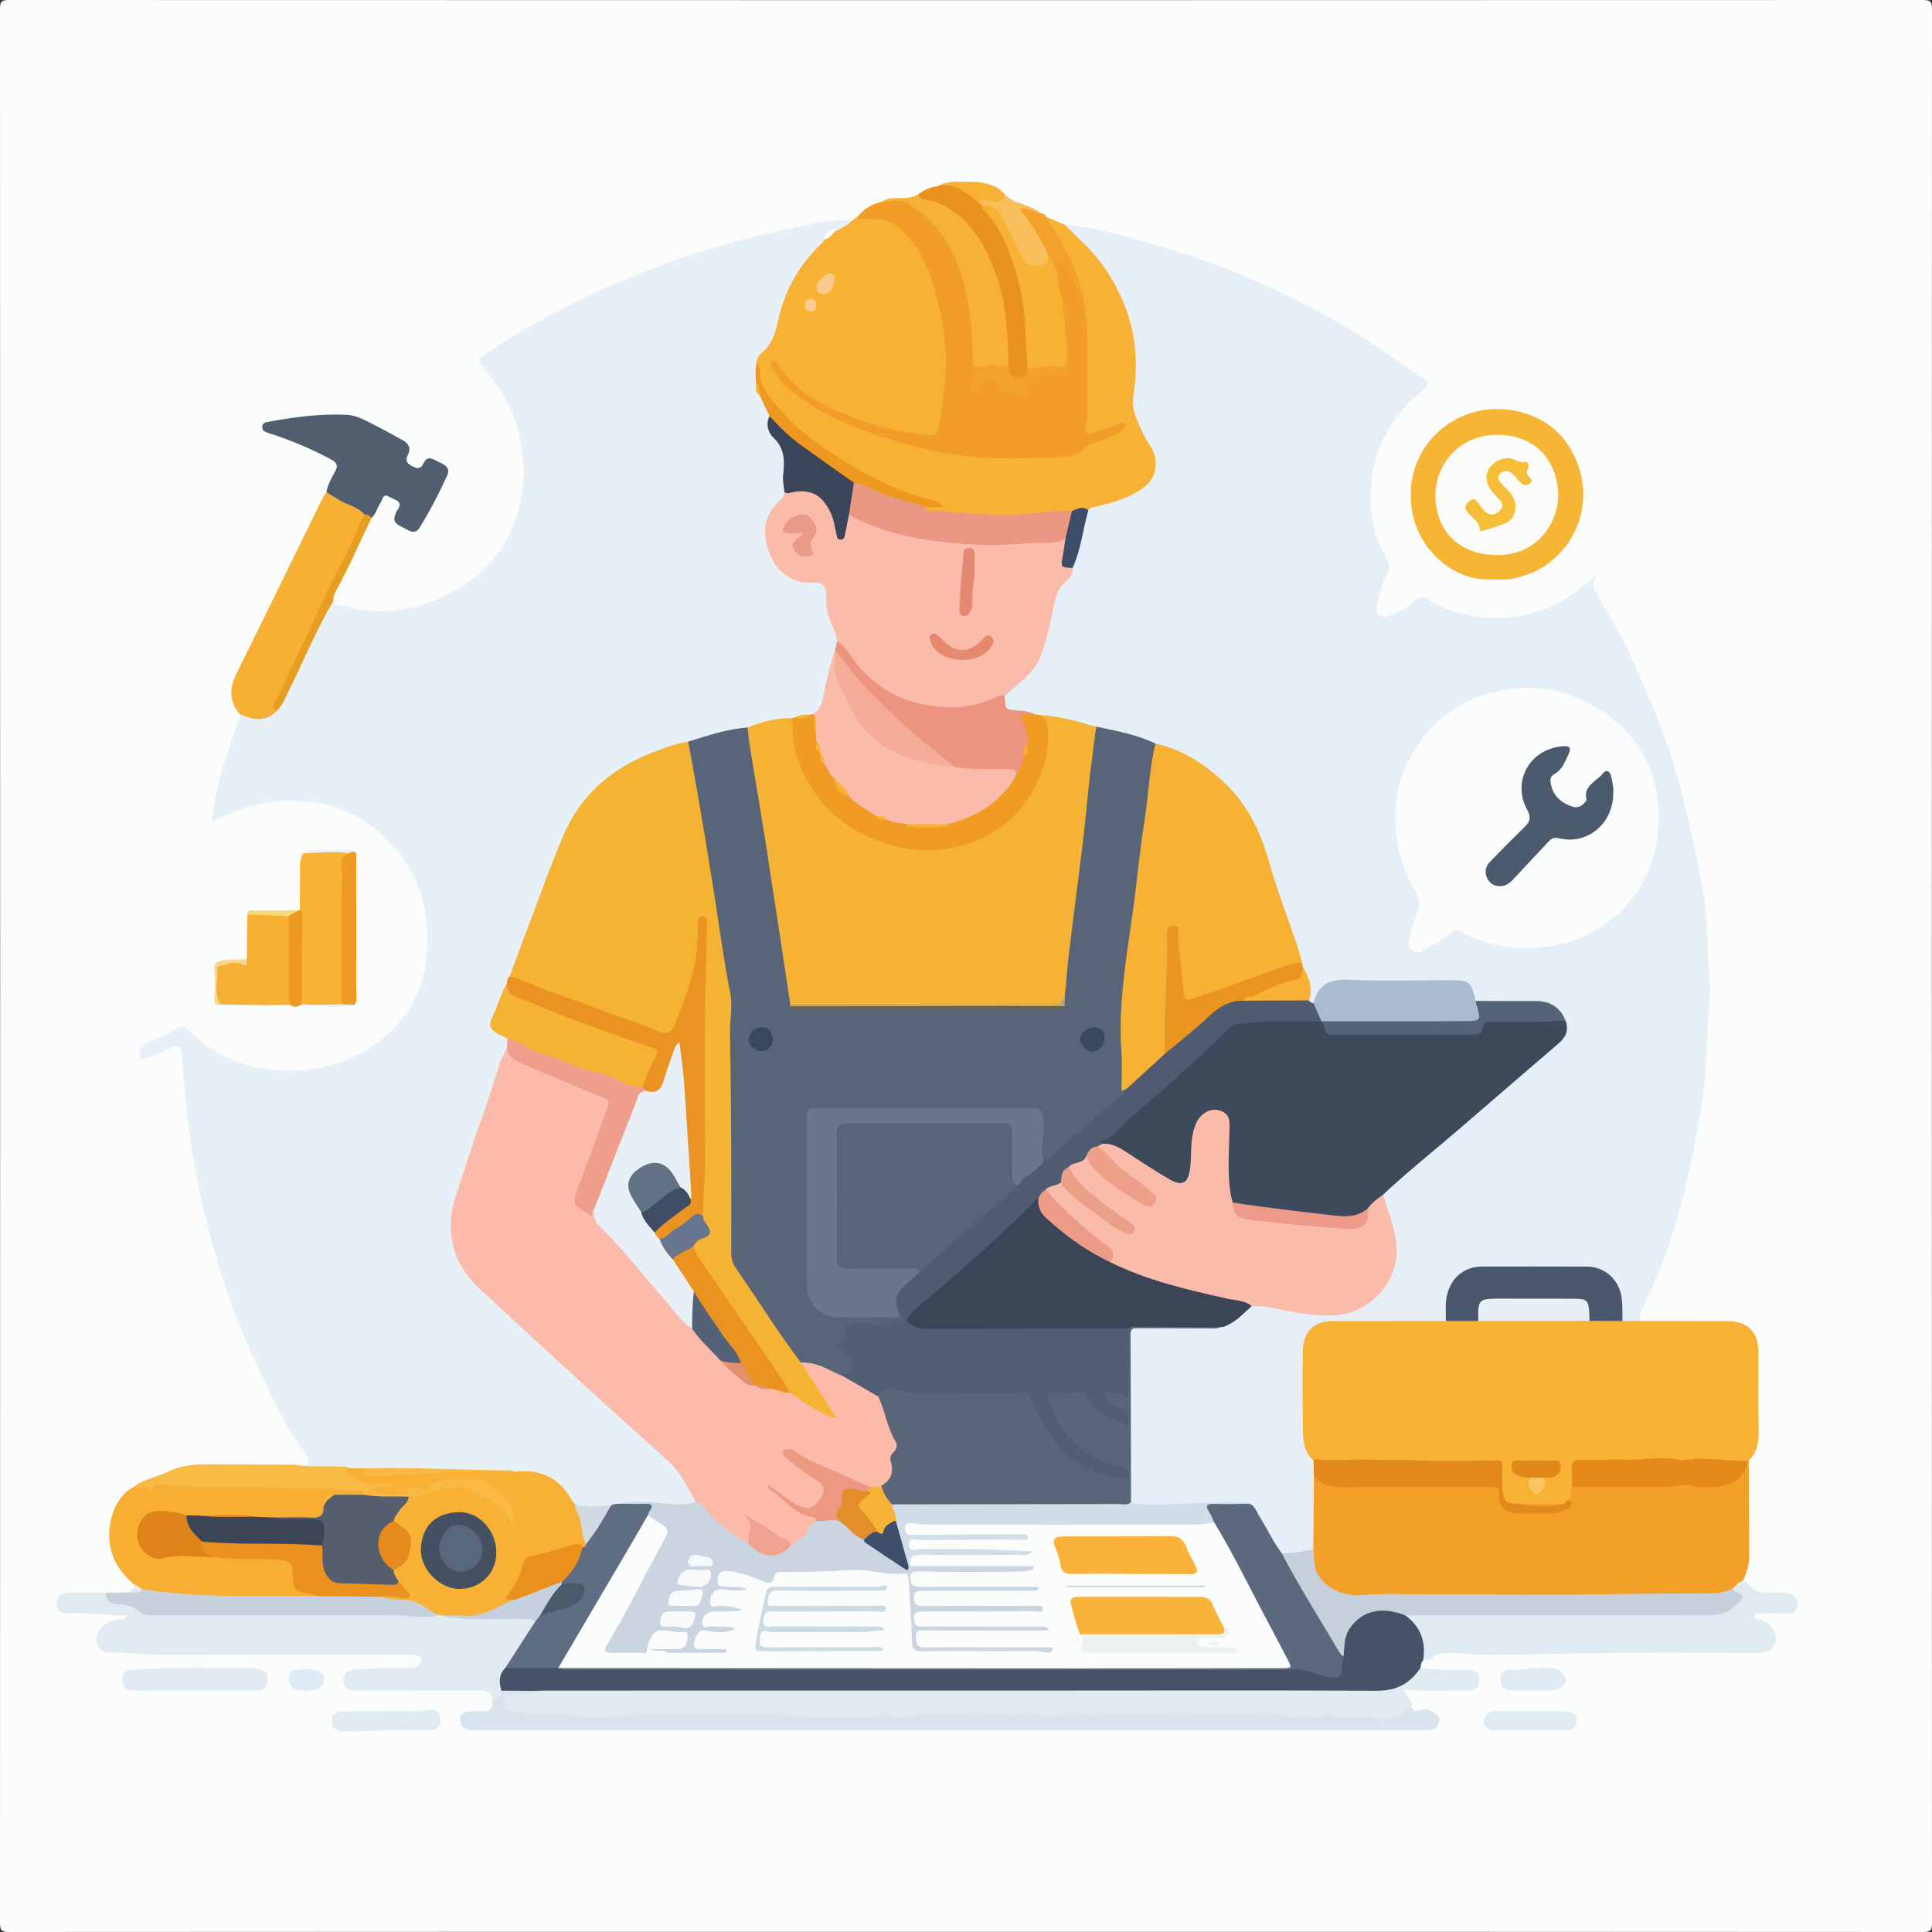 <?xml version="1.0" encoding="UTF-8"?> <svg xmlns="http://www.w3.org/2000/svg" xmlns:xlink="http://www.w3.org/1999/xlink" version="1.1" id="Layer_1" x="0px" y="0px" viewBox="0 0 1302.944 1302.944" style="enable-background:new 0 0 1302.944 1302.944;" xml:space="preserve"><rect x="0" y="0" width="1302.944" height="1302.944" fill="#333333" stroke="none"/> <g> <path style="fill:#FBFDFC;" d="M651.792,1302.802c-215.204,0-430.408-0.023-645.612,0.141c-5.149,0.004-6.181-1.019-6.179-6.176 C0.152,866.572,0.152,436.375,0.001,6.179C-0.001,1.03,1.018-0.002,6.175,0c430.197,0.153,860.393,0.152,1290.589,0.001 c5.149-0.002,6.181,1.017,6.179,6.175c-0.152,430.196-0.152,860.392,0,1290.588c0.002,5.149-1.017,6.185-6.175,6.181 C1081.777,1302.779,866.784,1302.802,651.792,1302.802z"></path> <path style="fill:#E7F0F7;" d="M224.829,405.25c0.646,4.112,4.328,2.765,6.632,3.393c27.829,7.576,53.82,2.528,78.219-12.079 c23.48-14.056,37.21-34.951,42.076-61.685c2.828-15.534,1.201-30.673-2.857-46.069c-4.308-16.348-13.603-29.216-23.85-41.807 c-2.439-2.997-2.492-4.592,0.914-6.993c14.815-10.448,30.219-19.9,46.313-28.213c20.344-10.509,40.867-20.573,62.381-28.629 c12.237-4.582,24.419-9.32,36.871-13.241c25.694-8.092,51.994-13.907,78.305-19.523c7.945-1.696,16.298-2.192,24.558-1.591 c-1.115,5.829-6.445,6.336-10.559,8.379c-4.354-0.708-5.602,2.568-7.076,5.555c-3.988,5.717-8.986,10.59-13.326,16.032 c-10.495,13.158-15.125,28.702-18.915,44.481c-1.339,5.576-3.984,9.59-7.58,13.423c-2.653,2.828-5.03,5.717-5.345,9.783 c-0.167,3.591-0.057,7.18-0.076,10.763c0.135,2.676-0.746,5.55,1.536,7.81c1.93,5.769,7.236,10.197,6.772,16.932 c-0.484,6.944,2.467,12.648,6.76,17.683c2.749,3.223,4.515,6.712,3.886,10.866c-1.079,7.117-0.049,14.179,0.042,21.265 c-0.086,3.489-2.337,5.698-4.56,8.017c-8.67,9.046-10.241,19.759-5.949,31.065c4.49,11.826,12.382,19.916,26.12,20.527 c11.316,0.503,11.355,0.749,12.407,11.905c0.659,6.987,2.218,13.743,5.077,20.175c1.205,2.71,2.348,5.437,2.296,8.492 c-0.134,2.405-0.954,4.647-1.629,6.924c-2.655,10.362-5.479,20.676-7.397,31.219c-0.948,5.212-2.305,10.394-8.194,12.472 c-0.617,0.271-1.263,0.457-1.922,0.592c-3.943,0.252-7.76,1.157-11.526,2.321c-0.642,0.196-1.297,0.318-1.961,0.403 c-9.769,0.116-18.972,3.026-28.214,5.735c-13.764,1.897-26.88,6.531-40.366,9.589c-13.983,4.142-27.956,8.287-40.675,15.731 c-20.799,12.174-35.995,29.221-44.695,51.755c-11.564,29.949-22.703,60.06-34.364,89.971c-0.747,1.683-1.375,3.417-2.094,5.112 c-3.469,8.053-6.509,16.281-9.829,24.394c-1.446,3.534,0.241,5.61,2.943,7.27c2.475,1.521,5.347,2.483,6.873,5.249 c0.794,1.855,0.727,3.756,0.346,5.679c-3.412,10.85-7.964,21.315-11.377,32.146c-8.493,26.954-19.871,53.052-25.462,80.844 c-2.969,14.761,1.372,28.669,10.955,40.308c10.097,12.263,22.171,22.638,33.9,33.31c15.321,13.94,30.895,27.593,46.12,41.647 c17.55,16.2,35.191,32.318,53.056,48.168c8.341,7.4,12.424,17.506,19.004,25.969c1.359,1.748,1.243,4.003-0.377,5.878 c-8.186,3.008-16.542,1.68-24.829,0.836c-8.372-0.852-16.708-1.097-25.059,0.006c-2.562,0.588-5.121,1.193-7.713,1.651 c-7.812,0.097-15.698,1.584-23.372-1.141c-2.064-1.156-3.437-2.962-4.748-4.894c-7.375-10.87-16.783-18.009-30.803-16.736 c-2.282,0.207-4.602-0.105-6.874-0.619c-2.276-0.674-4.608-0.511-6.919-0.513c-30.519-0.023-61.016-1.828-91.544-1.085 c-3.988-0.318-8.029,0.332-11.984-0.622c-9.589-1.406-19.24-0.192-28.845-0.701c-2.934-0.156-6.456,0.79-8.055-3.062 c3.174-0.814,7.811,1.623,9.351-1.472c1.39-2.794-2.075-6.299-3.891-8.786c-13.792-18.882-22.804-40.305-32.497-61.27 c-9.792-21.179-17.924-43.148-24.558-65.539c-7.225-24.383-13.26-49.055-17.172-74.285c-3.036-19.584-5.011-39.164-6.45-58.913 c-0.878-12.05-0.216-15.768-14.501-7.597c-2.624,1.501-5.239,2.87-8.169,3.126c-1.949,0.171-4.635,3.151-5.915-0.511 c-1.028-2.94-0.443-6.053,2.653-7.738c3.687-2.008,7.432-3.991,11.342-5.484c3.606-1.376,7.084-2.982,9.975-5.417 c3.427-2.886,6.099-1.947,8.75,0.781c14.336,14.749,31.835,23.162,52.061,26.289c13.951,2.157,27.725,1.451,41.402-1.908 c33.223-8.16,61.501-33.452,66.356-69.595c3.843-28.613-1.321-55.248-20.981-77.89c-17.751-20.443-39.845-30.766-66.976-31.44 c-18.627-0.463-35.752,3.928-52.076,12.43c-1.067,0.556-2.551,1.288-3.465,0.943c-1.483-0.56-0.528-2.074-0.361-3.286 c3.155-22.831,10.661-44.456,18.2-66.076c0.272-0.779,0.211-1.674,0.306-2.515c2.082-1.332,3.975,0.084,5.957,0.38 c6.407,0.959,12.822,1.847,18.077-3.372c10.38-17.747,18.461-36.638,27.561-55.02C216.468,417.118,218.214,409.625,224.829,405.25z "></path> <path style="fill:#E6EFF7;" d="M717.942,151.53c21.859,1.895,42.767,7.911,63.652,14.255c18.344,5.572,36.516,11.707,54.184,18.998 c12.183,5.027,24.215,10.643,36.099,16.517c18.091,8.942,35.667,18.7,52.549,29.69c11.648,7.583,22.975,15.663,34.406,23.577 c5.119,3.544,5.043,5.046,0.381,8.906c-18.889,15.638-31.079,34.84-34.141,59.832c-2.344,19.14,0.54,36.785,9.986,53.446 c1.804,3.182,2.345,6.233,0.538,9.596c-3.535,6.581-5.056,13.824-6.866,20.989c-0.662,2.621-1.327,4.92,1.007,6.953 c2.382,2.075,5.254,1.961,7.781,0.895c6.034-2.546,12.034-5.448,16.696-10.101c2.967-2.961,5.335-3.373,8.702-1.097 c14.718,9.95,31.66,13.15,48.693,12.641c20.015-0.598,38.778-6.87,54.479-20.249c3.342-2.848,6.797-5.562,10.223-8.358 c0.282,0.495,0.677,1.02,0.608,1.089c-4.82,4.909-1.412,9.105,1.068,13.443c6.906,12.076,14.241,23.901,20.152,36.543 c15.247,32.608,28.836,65.807,37.452,100.878c5.115,20.822,9.576,41.789,13.125,62.918c1.736,10.335,2.617,20.923,2.679,31.403 c0.083,14.158,2.616,28.244,1.383,42.39c-2.098,24.076-1.56,48.282-5.81,72.295c-3.815,21.556-7.655,43.088-13.511,64.132 c-6.21,22.317-13.217,44.442-24.025,65.158c-1.947,3.732-3.945,7.946-3.606,12.569c-3.524,3.02-7.333,2.404-11.212,0.886 c-2.317-2.119-2.039-4.989-2.071-7.698c-0.049-4.273-0.592-8.449-1.927-12.505c-3.035-9.217-10.705-15.289-20.379-15.382 c-23.714-0.226-47.433-0.262-71.146,0.005c-12.703,0.143-21.155,9.338-22.242,23.149c-0.324,4.124,0.989,8.545-1.924,12.281 c-2.884,1.784-6.118,1.387-9.253,1.394c-21.952,0.049-43.905-0.071-65.857,0.063c-12.223,0.075-19.044,5.823-19.251,17.9 c-0.339,19.809-1.21,39.646,0.691,59.464c0.538,5.614,3.539,9.811,5.801,14.511c1.042,3.526,0.93,7.134,0.777,10.747 c0.297,13.466,0.12,26.934,0.141,40.401c0.004,2.728,0.115,5.487-1.003,8.081c-6.177,5.805-13.861,4.837-21.351,4.735 c-3.732-0.841-5.304-3.932-6.932-6.873c-3.882-7.01-8.189-13.77-12.072-20.779c-1.431-2.584-2.953-5.175-6.153-6.004 c-10.76-0.449-21.441-0.602-32.204,0.545c-13.224,1.408-26.57,0.574-39.864,0.37c-2.583-0.04-5.029-0.759-6.575-3.162 c-2.766-9.334-0.933-18.898-1.049-28.314c-0.331-27.009,0.115-54.028,0.131-81.044c0.005-8.05,1.172-9.156,9.179-9.267 c16.674-0.233,33.353,0.292,50.006-0.293c7.012-1.382,12.979-4.603,17.813-9.957c1.822-2.018,3.807-3.952,6.634-4.601 c9.49-1.638,18.286,2.492,27.489,3.387c7.964,0.775,15.829,2.592,23.89,2.569c29.022-0.082,48.832-24.44,42.992-52.82 c-1.788-8.688-5.602-16.828-6.886-25.645c0.077-3.876,2.972-5.836,5.502-8.054c28.239-24.767,57.625-48.188,85.679-73.178 c7.711-6.868,15.473-13.714,23.523-20.206c5.508-4.441,10.071-9.268,7.114-17.211c-3.756-7.969-10.311-11.382-18.814-11.472 c-10.537-0.112-21.076,0.009-31.614-0.057c-2.922-0.019-5.94,0.32-8.588-1.446c-0.458-0.712-0.2,0.325-0.411-0.464 c-3.059-11.458-11.447-12.417-21.569-12.162c-21.721,0.547-43.47,0.459-65.196,0.028c-8.974-0.178-15.869,1.56-18.708,11.063 c-0.295,0.989-1.154,1.751-1.98,2.424c-1.302,0.875-2.599,0.914-3.879-0.04c-0.931-0.926-1.714-2.16-1.399-3.363 c1.99-7.589-1.79-13.91-4.307-20.515c-0.348-0.888-0.601-1.801-0.775-2.737c-7.242-22.068-15.304-43.883-21.789-66.174 c-3.93-13.509-8.83-26.292-16.56-38.095c-11.637-17.769-27.797-29.771-46.872-38.366c-4.259-1.919-8.685-3.267-13.124-4.633 c-12.739-5.038-26.183-7.543-39.365-10.993c-13.031-3.208-26.064-6.395-39.432-7.943c-0.717-0.076-1.414-0.232-2.103-0.432 c-3.801-1.153-7.629-1.847-11.651-1.967c-7.944-0.236-10.08-2.98-9.344-11.151c1.502-3.693,4.593-6.088,7.625-8.24 c13.499-9.582,19.338-23.481,22.145-38.986c1.24-6.849,3.302-13.497,4.361-20.372c0.503-3.264,2.52-5.713,4.641-8.104 c3.081-3.474,6.133-6.988,7.058-11.767c4.486-12.335,6.435-25.351,10.186-37.883c3.32-5.459,9.362-5.194,14.479-6.595 c8.239-2.256,16.201-5.086,22.946-10.375c8.599-6.742,9.717-15.108,4.689-24.749c-3.309-6.344-7.156-12.421-9.569-19.27 c-2.995-8.502-2.514-16.981-1.221-25.627c2.874-19.215-1.419-37.405-8.429-55.093c-7.181-18.117-19.493-32.47-33.949-45.173 C719.501,156.006,716.842,154.79,717.942,151.53z"></path> <path style="fill:#F7B235;" d="M885.9,985.03c-7.001-5.817-7.064-14.023-7.177-21.987c-0.244-17.096-0.321-34.201-0.079-51.296 c0.193-13.595,6.742-20.734,20.469-20.742c25.326-0.014,50.653-0.1,75.979-0.156c6.998-3.532,14.453-1.199,21.689-1.7 c24.793-0.298,49.584-0.329,74.375-0.003c7.664,0.476,15.539-1.847,22.974,1.707c3.899-0.005,7.798-0.009,11.698-0.014 c19.833,0.063,39.667,0.133,59.5,0.187c13.329,0.036,20.54,7.283,20.553,20.712c0.017,17.306-0.259,34.618,0.155,51.914 c0.194,8.106-0.614,15.467-6.694,21.408c-0.603,0.456-1.28,0.723-2.029,0.811c-5.625,1.243-11.286,1.275-17.005,0.713 c-15.98-1.57-32.01-0.517-48.012-0.596c-13.669-0.067-27.334,1.27-41.025,0.859c-8.86-0.266-9.245,0.057-9.311,9.01 c-0.015,2.11,0.092,4.224-0.113,6.331c-0.037,3.393-0.479,6.69-2.334,9.648c-1.513,1.818-3.393,3.092-5.651,3.812 c-9.325,1.009-18.689,0.083-28.026,0.566c-10.896-0.26-13.937-3.135-14.625-13.756c-0.246-3.802-0.26-7.613-0.082-11.405 c0.16-3.41-1.219-4.174-4.489-4.177c-21.756-0.016-43.505,0.409-65.275-0.389c-12.795-0.469-25.692-0.172-38.535,0.511 C897.122,987.302,891.447,986.527,885.9,985.03z"></path> <path style="fill:#F7B135;" d="M717.942,151.53c8.268,8.335,17.316,15.945,24.34,25.444c19.805,26.786,27.493,56.53,22.067,89.622 c-1.595,9.73,2.882,18.262,7.008,26.757c2.541,5.232,6.823,9.721,7.748,15.593c1.596,10.138-2.574,17.324-12.691,23.092 c-8.822,5.031-18.523,7.587-28.299,9.871c-1.647,0.385-3.419,0.137-4.103,2.178c-4.242,0.476-8.477,0.996-12.639,2.051 c-20.426,1.02-40.718,4.111-61.268,3.055c-10.742-0.552-21.195-3.872-32.064-2.964c-1.651,0.138-3.338-0.582-4.288-2.226 c0.299-5.387,5.03-2.45,7.766-4.141c-10.355-3.018-20.408-5.948-30.226-9.924c-12.079-4.892-22.681-12.184-34.114-18.07 c-9.828-5.059-18.403-12.114-26.874-18.918c-9.099-7.308-17.235-16.05-24.004-25.886c-4.558-6.623-4.988-14.132-6.256-21.542 c-0.023-3.202,1.662-5.871,3.82-7.678c6.702-5.614,9.054-13.214,10.776-21.252c4.526-21.136,14.803-38.986,30.708-53.615 c0.242-0.222,0.151-0.806,0.216-1.22c2.472-1.905,4.121-4.929,7.544-5.54c3.839-2.351,8.232-3.856,11.284-7.404 c1.293-0.906,2.588-1.812,3.882-2.719c20.436-3.668,33.615,6.203,42.842,23.161c10.698,19.662,15.473,40.927,17.643,63.081 c1.672,17.068-0.776,33.72-2.811,50.483c-0.309,2.542-1.005,4.963-1.824,7.376c-1.281,3.779-3.875,5.276-7.787,4.975 c-31.491-2.43-60.388-12.432-86.565-30.042c-6.628-4.459-11.81-10.607-16.389-17.163c5.778,11.09,15.344,18.503,25.742,24.501 c33.305,19.213,69.472,29.615,107.613,33.561c22.004,2.277,43.922,1.55,65.806-1.384c1.048-0.141,2.371,0.098,3.084-0.557 c8.026-7.379,19.326-8.326,28.013-14.363c0.682-0.474,1.468-0.874,1.862-2.35c-5.586,2.095-10.803,4.317-16.309,5.621 c-6.576,1.557-9.157-0.264-8.503-6.711c2.058-20.281,0.456-40.603,0.957-60.897c-0.336-20.109-5.187-39.053-14.913-56.661 c-3.047-5.517-6.171-11.009-9.711-16.255c-1.194-1.77-3.18-3.657-1.466-6.239C709.687,147.998,713.814,149.764,717.942,151.53z"></path> <path style="fill:#F2A028;" d="M1178.328,985.124c0.339-0.009,0.677-0.03,1.015-0.064c0.118,21.784,0.345,43.568,0.279,65.352 c-0.017,5.474-1.977,10.672-4.179,15.69c-1.839,3.694-5.078,5.847-8.536,7.783c-3.27,1.788-6.825,2.222-10.455,2.15 c-38.491-0.76-76.938,1.832-115.435,1.387c-36.168-0.418-72.345-0.091-108.519-0.088c-5.709,0-11.397,0.126-17.102,0.702 c-12.442,1.256-27.014-8.448-30.588-20.332c-1.285-4.272-1.698-8.751,0.885-12.886c0.137-16.513,0.275-33.026,0.412-49.54 c0.85-0.215,1.819-0.292,2.439,0.27c6.617,6.001,14.715,5.466,22.794,5.443c29.213-0.081,58.426-0.034,87.639-0.029 c2.328,0,4.661-0.083,6.981,0.149c3.692,0.369,6.07,1.437,6.34,6.114c0.442,7.651,4.72,11.375,12.464,11.422 c8.655,0.052,17.34,0.783,25.973-0.811c3.846-0.71,6.824-2.15,8.032-6.124c0.445-2.959,0.891-5.918,1.336-8.877 c2.673-2.307,5.945-1.868,9.072-1.879c15.624-0.052,31.247-0.04,46.871-0.017c11.568,0.017,23.063-1.629,34.723-0.175 C1163.403,1002.342,1172.728,996.661,1178.328,985.124z"></path> <path style="fill:#E0EAF1;" d="M957.954,1124.794c10.26,1.561,20.596,1.478,30.925,1.316c4.937-0.078,8.633,1.765,8.74,6.898 c0.108,5.165-3.512,7.258-8.476,7.124c-14.101-0.38-28.232,0.861-42.666-0.883c1.566,4.386,6.844,6.957,5.561,12.318 c-4.566,5.739-10.445,10.176-17.789,9.286c-12.152-1.473-24.509,0.986-36.491-2.337c-0.415-0.115-0.893-0.318-1.242-0.137 c-7.308,3.8-15.001-0.414-22.414,1.09c-0.827,0.168-1.73,0.348-2.525,0.151c-14.176-3.51-28.638-2.57-42.911-1.837 c-15.67,0.805-31.334-1.654-46.84-0.089c-17.738,1.789-35.303-0.057-52.94,0.009c-13.421,0.051-26.778,0.944-40.272,0.14 c-7.46-0.445-15.111-0.043-22.715-0.35c-19.023-0.767-38.007,0.871-57.008,1.697c-8.359,0.364-16.757-0.386-25.2,0.255 c-11.366,0.863-22.807,0.396-34.22,0.187c-4.034-0.074-8.01-0.297-12.01-0.775c-16.045-1.92-32.098-0.511-48.098,0.532 c-7.885,0.514-15.425-2.257-23.359-0.995c-8.118,1.292-16.337,1.17-24.638,0.399c-8.375-0.778-16.873-0.359-25.343,0.646 c-13.104,1.554-26.18-0.908-39.273-1.411c-6.752-0.259-13.512-0.698-20.28-0.731c-4.051-0.02-8.09-0.278-11.907-1.612 c-2.695-0.941-6.86-0.424-6.581-5.186c0.353-6.013,2.782-8.839,8.27-9.437c4.777-0.52,9.802,0.63,14.213-2.244 c3.318-0.936,6.72-0.742,10.099-0.743c60.099-0.014,120.197-0.088,180.296,0.02c38.066,0.068,76.132-0.077,114.198-0.049 c87.173,0.064,174.346-0.106,261.518,0.181c10.69,0.035,19.53-2.434,26.65-10.477 C954.473,1126.339,955.878,1124.977,957.954,1124.794z"></path> <path style="fill:#465268;" d="M957.954,1124.794c-6.868,10.498-16.053,15.495-29.114,15.439 c-77.67-0.332-155.343-0.121-233.015-0.104c-39.605,0.009-79.21-0.014-118.814-0.011c-70.299,0.004-140.598,0.015-210.897,0.035 c-2.113,0.001-4.225,0.137-6.338,0.21c-7.032,1.793-14.184,1.017-21.306,1.006c-5.089-5.142-4.395-11.654,1.858-17.553 c11.816-1.873,23.664-0.813,35.514-0.309c1.172,0.169,2.277,0.632,3.465,0.744c2.12,0.124,4.238,0.097,6.355,0.097 c158.788-0.003,317.577,0.022,476.365-0.053c9.289-0.004,18.39-0.633,27.514,2.705c11.039,4.039,12.21,2.88,14.209-8.8 c0.595-1.805,0.676-3.677,0.793-5.574c1.442-23.418,23.196-35.375,44.106-24.286c8.158,6.291,13.73,13.886,12.789,24.894 c-0.198,2.319-0.414,4.552-1.689,6.556C958.256,1121.136,958.372,1123.061,957.954,1124.794z"></path> <path style="fill:#E1EAF1;" d="M340.753,1124.883c-4.366,4.509-4.402,9.742-2.558,15.29c1.065,5.713-0.524,7.62-6.323,7.591 c1.034-7.463-4.105-7.594-9.169-7.601c-26.473-0.04-52.945-0.026-79.418-0.031c-1.482,0-2.968,0.057-4.447-0.021 c-4.486-0.235-7.197-2.673-7.292-7.099c-0.099-4.652,2.848-6.427,7.322-6.935c12.002-1.363,24.03-1.208,36.065-1.205 c1.682,0,3.522,0.191,5.008-0.407c2.12-0.852,4.552-2.335,4.284-4.897c-0.271-2.599-2.657-3.572-5.233-3.576 c-1.694-0.003-3.388-0.013-5.083-0.013c-53.792-0.002-107.585-0.141-161.376,0.096c-12.907,0.057-25.68-1.891-38.604-1.495 c-7.65,0.235-11.545-8.191-7.212-14.652c2.941-4.386,6.922-7.039,12.411-7.694c2.02-0.241,4.777,0.618,6.905-2.82 c-13.112,0.401-25.438-2.041-37.969-1.406c-4.743,0.24-9.855,0.618-9.795-6.505c0.043-5.131,3.224-7.452,10.22-7.46 c7.624-0.009,15.247,0.031,22.871,0.05c2.739,3.398,6.111,5.42,10.525,6.382c5.089,1.108,10.258,2.187,14.703,5.537 c2.761,2.08,6.545,1.255,9.907,1.257c52.455,0.023,104.91,0.06,157.365-0.022c10.527-0.016,21.019,2.661,31.566,0.359 c1.177,0.007,2.35,0.058,3.5,0.325c9.307,2.653,18.843,2.214,28.355,2.066c8.893-0.138,17.786-0.17,26.678,0.03 c2.327,0.052,4.661,0.269,6.755,1.456c1.513,1.437,1.207,3.185,0.329,4.643c-5.55,9.221-10.967,18.538-17.678,26.997 C342.725,1123.932,341.567,1124.203,340.753,1124.883z"></path> <path style="fill:#F19D28;" d="M733.436,225.087c0.003,15.879-0.004,31.758,0.014,47.638c0.005,4.645-0.179,9.222-1.136,13.835 c-0.902,4.352,0.278,7.192,5.806,4.953c5.26-2.13,10.736-3.723,16.081-5.649c1.587-0.572,3.048-1.526,5.055-0.44 c-1.042,6.077-6.831,6.884-10.849,9.331c-3.182,1.939-7.042,2.77-10.611,4.065c-1.389,0.504-3.301,0.502-4.135,1.46 c-9.372,10.769-22.629,7.479-34.021,8.294c-32.158,2.301-63.914-1.429-94.938-10.848c-24.466-7.428-48.198-16.287-68.602-32.21 c-5.998-4.68-11.426-10.027-14.989-16.974c-0.81-1.58-1.948-3.361-0.53-4.597c1.911-1.666,3.037,0.63,3.855,1.85 c15.58,23.23,39.856,32.309,64.874,40.541c11.911,3.919,24.188,5.17,36.384,7.218c3.649,0.613,5.908-0.225,7.015-4.212 c2.552-9.191,2.763-18.691,4.038-28.036c2.916-21.371-0.012-42.615-5.645-63.002c-4.884-17.677-11.729-35.204-27.735-46.937 c-6.68-4.896-14.021-3.473-21.27-3.747c-1.478-0.056-3.504,1.392-3.821-1.526c4.313-5.335,9.907-8.561,16.554-10.054 c17.827-6.221,28.363,5.097,37.927,16.74c15.69,19.1,21.627,41.998,23.748,66.214c0.755,8.627,1.253,17.224,1.252,25.86 c0.63,5.008,1.378,10.006-1.181,14.807c-0.54,1.014-0.837,2.688,0.754,3.245c1.4,0.49,2.298-0.639,2.931-1.803 c0.604-1.111,0.908-2.37,1.64-3.416c2.772-3.961,6.877-4.516,10.029-0.777c2.716,3.222,5.858,5.292,9.778,6.574 c7.653,2.502,7.458,2.05,12.649-4.4c4.044-5.025,9.603-8.803,16.687-8.719c7.032,0.083,7.978-0.669,7.968-7.897 c-0.006-4.606,0.733-9.291-0.908-13.803c-1.367-4.146-2.144-8.344-1.159-12.697c2.752-4.348,0.49-8.069-1.516-11.824 c-2.383-6.383-3.815-12.955-4.013-19.781c0.094-1.485,0.316-2.952,0.968-4.3c2.309-4.777,5.627-5.193,8.26-0.62 c5.818,10.105,9.52,20.998,10.88,32.632C732.032,216.43,732.31,220.821,733.436,225.087z"></path> <path style="fill:#D9E4EE;" d="M331.872,1147.764c3.913-1.026,6.353-3.28,6.323-7.591c7.194,0.063,14.387,0.127,21.581,0.19 c-2.154,3.526-5.663,1.999-8.665,2.294c-4.811,0.472-11.561-1.94-10.348,7.251c0.066,0.499-1.357,1.195-2.414,2.071 c6.664,2.2,13.054,3.541,19.881,3.49c13.696-0.101,27.341,1.093,40.989,2.295c7.757,0.683,15.552-0.302,23.354-0.928 c16.941-1.361,34.036-0.275,50.982-0.372c13.043-0.074,26.408,0.07,39.525-0.147c19.53-0.323,38.916,2.918,58.333,1.654 c7.192-0.468,14.611,1.464,21.66-1.376c1.146-0.461,2.708-1.11,3.639-0.693c9.663,4.326,19.468-0.069,29.213,0.391 c11.29,0.533,22.72-1.146,34.135-0.944c10.692,0.189,21.364,2.534,32.096,0.095c3.119-0.709,6.329,0.144,9.337,1.206 c4.361,1.539,8.593,1.423,13.016,0.042c6.157-1.922,12.436-1.915,18.744-0.363c1.812,0.446,3.807,0.458,5.683,0.286 c14.941-1.372,29.844,0.812,44.945-0.761c16.353-1.704,33.103,0.788,49.659,0.437c6.038-0.128,12.17-0.694,18.271-0.947 c4.914-0.204,9.726,0.249,14.388,1.724c3.358,1.062,6.582,1.104,9.955,0.138c1.586-0.455,3.691-1.034,4.944-0.378 c5.044,2.643,9.612,2.199,14.196-0.913c0.591-0.401,2.02-0.544,2.38-0.163c4.641,4.916,10.32,1.927,15.545,2.145 c4.84,0.202,9.627,0.075,14.481,1.1c7.552,1.594,14.502-0.551,20.471-5.51c1.165-0.968,2.255-1.925,3.866-1.92 c1.334,2.723,3.327,2.581,5.861,1.703c3.468-1.202,6.745,0.139,9.601,1.956c1.864,1.186,4.154,2.834,3.235,5.606 c-0.937,2.824-2.327,5.592-5.892,5.899c-1.683,0.145-3.386,0.078-5.079,0.078c-212.838,0-425.675-0.002-638.513-0.008 c-1.693,0-3.47,0.27-5.063-0.145c-3.577-0.932-5.952-3.168-5.89-7.165c0.06-3.898,3.06-4.868,6.027-5.269 c2.879-0.388,5.867-0.351,8.77-0.09C329.914,1154.567,332.442,1152.902,331.872,1147.764z"></path> <path style="fill:#E0EAF1;" d="M959.749,1119.789c2.024-12.491-1.605-22.757-11.961-30.373c2.176-2.314,5.088-1.818,7.766-1.874 c25.409-0.527,50.821-0.186,76.233-0.225c40.659-0.063,81.319-0.017,121.979-0.014c4.258,0,8.265-0.13,11.828-3.333 c6.232-5.601,6.398-5.416,2.486-12.325c2.529-1.749,3.973-4.94,7.364-5.543c0.568,1.222,2.227,0.499,2.677,1.155 c6.017,8.764,15.092,6.843,23.545,6.703c3.656-0.061,6.722,0.816,9.114,3.437c1.823,1.996,2.281,4.393,1.042,7.053 c-1.099,2.359-2.63,3.635-5.353,3.598c-6.345-0.087-12.693-0.036-19.039-0.002c-1.655,0.009-3.998-0.373-4.356,1.597 c-0.419,2.304,2.178,2.165,3.639,2.577c4.782,1.348,8.556,4.264,10.283,8.667c2.849,7.26-2.385,13.809-10.552,13.815 c-38.08,0.028-76.173-0.58-114.235,0.245c-22.799,0.495-45.594,0.797-68.393,1.119c-8.053,0.114-15.969-1.074-23.964-1.326 c-5.304-0.167-10.645-0.323-14.755,3.993C963.565,1120.342,961.327,1118.397,959.749,1119.789z"></path> <path style="fill:#F7AE32;" d="M90.482,1068.778c-7.935-7.078-14.164-15.207-16.182-25.984 c-2.414-12.897,1.781-32.885,15.916-40.01c9.929-1.582,19.812-4.187,29.952-2.886c8.014,1.028,16.027,1.22,24.04,0.939 c20.721-0.728,41.389,1.848,62.062,1.118c11.053-0.39,21.838,1.62,32.791,1.652c2.87,0.008,6.163,0.209,6.587,4.328 c-5.99,3.704-12.599,1.31-18.894,1.937c-7.064,0.128-7.536,0.698-7.218,8.796c-0.486,4.751-3.418,6.307-7.831,6.321 c-8.218,0.026-16.437-0.145-24.654,0.124c-5.125,0.075-10.255,0.324-15.352-0.481c-12.448-1.975-24.976-0.445-37.455-0.853 c-2.612,0.211-5.221,0.055-7.825-0.113c-6.2-1.194-12.306-2.881-18.763-2.522c-8.086,0.449-12.83,5.148-12.916,13.273 c-0.085,8.061,5.818,14.616,13.341,14.812c0.423,0.011,0.873,0.079,1.262-0.047c11.644-3.759,23.487-0.428,35.226-1.022 c14.461,2.143,29.097,0.518,43.606,2.215c8.711,1.019,9.892,1.438,11.116,10.348c0.173,1.255,0.518,2.507,0.525,3.761 c0.032,5.281,2.443,8.022,7.862,8.66c2.159,0.254,6.008-0.599,5.729,3.858c-2.814,2.029-6.08,1.513-9.217,1.587 c-32.618,0.768-65.178-0.699-97.727-2.589c-3.451-0.2-6.664-1.12-9.751-2.584C93.898,1072.866,92.448,1070.475,90.482,1068.778z"></path> <path style="fill:#F7B536;" d="M951.701,326.842c4.446-35.485,38.709-57.942,73.334-49.091 c13.66,3.491,24.522,10.628,32.102,21.808c17.163,25.314,14.089,60.154-13.254,80.701c-7.779,5.845-16.667,8.498-25.922,10.456 c-6.25,0.308-12.499,0.399-18.747-0.049c-23.853-2.28-45.614-24.298-47.542-51.318C951.279,335.179,951.231,331.01,951.701,326.842 z"></path> <path style="fill:#F7B034;" d="M186.807,479.232c-4.593,5.526-12.736,7.186-20.462,4.177c-1.558-0.607-3.125-1.192-4.688-1.788 c-7.274-8.611-7.032-17.724-2.2-27.404c10.07-20.173,19.974-40.429,29.907-60.67c9.119-18.583,18.172-37.198,27.296-55.779 c1.014-2.065,2.299-3.996,3.458-5.989c9.11,2.772,17.128,7.768,25.281,12.476c0.926,0.534,1.111,1.745,1.189,2.826 c-3.985,10.657-8.411,21.091-13.624,31.254c-15.126,29.488-28.366,59.902-43.447,89.422 C187.735,471.248,185.807,474.964,186.807,479.232z"></path> <path style="fill:#515E70;" d="M245.655,346.885c-4.361-5.112-11.093-6.165-16.51-9.501c-3.007-1.852-6.094-3.608-9.025-5.605 c0.949-5.061,3.501-9.499,5.895-13.903c2.152-3.959,1.142-5.899-2.547-7.92c-11.903-6.523-24.348-11.748-37.135-16.211 c-1.789-0.624-3.684-0.99-5.403-1.759c-1.805-0.808-4.237-1.081-4.067-4.071c0.17-2.981,2.421-3.134,4.458-3.509 c17.286-3.186,34.668-5.469,52.3-4.681c6.502,0.291,12.15,3.437,17.785,6.307c6.779,3.454,13.434,7.151,20.119,10.787 c4.15,2.257,5.745,5.578,3.519,10.006c-2.061,4.1-0.257,6,3.362,7.784c3.534,1.742,5.549,1.561,7.363-2.326 c2.719-5.827,6.992-2.072,10.228-0.678c3.555,1.531,7.988,3.761,5.645,8.926c-5.5,12.125-11.647,23.957-18.646,35.28 c-3.521,5.697-7.877,1.384-11.61-0.287c-3.55-1.589-7.016-3.69-4.691-8.677c0.357-0.766,0.505-1.67,0.996-2.325 c5.179-6.913-2.107-7.422-5.213-9.455c-4.296-2.813-4.436,2.047-5.874,4.104c-2.269,3.245-2.929,7.469-6.1,10.193 C248.505,349.286,246.787,348.658,245.655,346.885z"></path> <path style="fill:#F7B335;" d="M212.457,677.747c-3.001-0.142-6.001-0.283-9.002-0.425c-1.577-1.392-1.853-3.312-1.841-5.202 c0.121-19.382-0.903-38.776,0.593-58.144c0.061-9.891,0.201-19.781,0.137-29.671c-0.021-3.252,0.288-6.27,2.419-8.866 c8.451-2.246,17.083-1.317,25.653-1.441c1.906-0.028,3.767,0.339,5.087,1.967c-3.367,5.043-3.153,10.482-2.72,16.322 c0.623,8.403-0.811,16.849-0.692,25.322c0.257,18.192-0.038,36.389,0.141,54.584c0.019,1.887,0.333,3.822-0.743,5.568 C225.145,678.373,218.801,678.392,212.457,677.747z"></path> <path style="fill:#C6D1DC;" d="M95.449,1071.604c39.192,6.498,78.736,4.314,118.172,4.806c1.438-1.465,3.327-1.735,5.204-1.737 c11.886-0.013,23.78-0.626,35.652,0.343c3.021,0.963,6.163,1.29,9.302,1.285c10.95-0.02,20.8,3.525,30.123,8.95 c1.618,0.941,3.759,1.409,2.371,4.042c-9.844,2.661-19.689,0.079-29.535,0.059c-54.822-0.109-109.645-0.062-164.467-0.081 c-3.706-0.001-6.673-0.215-9.964-3.536c-2.872-2.899-8.715-3.604-13.32-3.845c-5.58-0.291-7.544-2.789-7.625-7.798 c5.469-0.048,10.937-0.097,16.406-0.146C90.013,1072.13,93.039,1072.88,95.449,1071.604z"></path> <path style="fill:#F8B945;" d="M245.331,1008.087c-0.677-0.768-1.304-2.151-2.039-2.211c-9.102-0.742-18.212-1.494-27.335-1.837 c-10.93-0.411-21.845,0.547-32.829-0.734c-8.967-1.046-18.14-0.475-27.219-0.387c-14.335,0.139-28.639-0.271-42.95-1.166 c-3.529-0.221-8.123-2.247-10.646,2.823c-0.482,0.968-1.977,0.164-2.835-0.376c-2.9-1.824-6.142-1.177-9.263-1.414 c6.63-5.406,15.237-6.373,22.61-10.061c11.539-5.771,23.823-5.307,36.167-5.156c16.425,0.202,32.854,0.147,49.281,0.203 c10.099,2.027,20.348,0.553,30.501,1.318c2.249,0.169,4.62-0.5,6.694,0.933c2.998,5.881,8.253,8.064,14.399,8.525 c4,0.3,8.039-0.155,12.041,0.251c1.864,0.189,4.285,0.395,4.21,2.875c-0.073,2.415-2.502,2.405-4.348,2.8 c-1.58,0.338-3.368-0.472-5.641,1.536c7.479-0.54,14.658,3.071,20.06-3.981c0.803-1.048,2.298-1.481,3.48-0.896 c4.954,2.451,8.79-0.551,13.125-2.119c12.637-4.57,26.043-6.205,37.796,0.716c8.019,4.722,17.254,10.408,17.918,22.01 c0.061,1.056,0.165,2.119,0.01,3.165c-0.217,1.464-0.385,3.071-2.065,3.627c-1.854,0.613-2.677-0.856-3.42-2.106 c-3.185-5.36-7.407-9.712-12.625-13.09c-6.07-3.929-12.848-6.716-19.711-8.214c-6.568-1.434-13.471,0.803-19.855,3.014 c-5.292,1.833-10.613,2.699-16.141,2.878c-6.947,0.354-13.887,0.218-20.822,0.113C250.74,1011.08,247.488,1011.04,245.331,1008.087 z"></path> <path style="fill:#F7B139;" d="M655.923,245.418c0.619-17.52-1.358-34.879-5.249-51.843c-3.99-17.393-12.077-33.112-24.758-45.983 c-3.754-3.81-8.464-6.686-12.782-9.928c-5.748-4.317-12.165-1.498-18.305-1.623c3.496-2.449,7.56-2.604,11.538-2.448 c4.475,0.176,8.724-0.256,12.724-2.354c17.771,3.232,31.443,12.416,41.408,27.574c13.285,20.208,19.116,42.539,20.017,66.406 c0.12,3.171,0.339,6.309,0.774,9.457c0.575,4.158,1.306,8.395-0.852,12.4c-1.748,1.764-3.931,2.333-6.29,1.99 c-3.736-0.543-7.436-0.574-11.155,0.104C659.682,249.775,657.362,248.396,655.923,245.418z"></path> <path style="fill:#F6B033;" d="M195.794,677.724c-3.813,0.025-7.625,0.05-11.438,0.075c-4.19,0.54-8.38,0.56-12.568-0.015 c-7.63-0.118-15.261-0.235-22.891-0.353c-2.493-0.996-3.337-2.811-3.268-5.488c0.153-5.92,0.122-11.848,0.011-17.77 c-0.045-2.41,0.475-3.652,3.169-4.464c3.939-1.188,7.825-1.433,11.841-1.427c1.995,0.003,4.32,0.931,5.757-1.441 c0.158-10.057,0.315-20.114,0.473-30.17c6.252-2.979,12.72-0.281,19.078-0.655c3.238-0.191,6.814-0.744,9.432,2.215 c1.167,2.115,1.192,4.441,1.209,6.75c0.122,16.172-0.092,32.345,0.123,48.517C196.741,674.97,196.712,676.449,195.794,677.724z"></path> <path style="fill:#E9921E;" d="M680.034,246.666c-0.404-20.604-1.099-41.408-8.063-60.874 c-7.663-21.423-18.572-41.038-41.852-50.042c-3.666-1.418-8.547-0.207-11.029-4.511c3.723-2.867,7.791-4.943,12.538-5.46 c8.663-3.698,16.009-0.996,22.812,4.609c2.446,2.016,5.13,3.744,7.309,6.087c0.717,0.728,1.358,1.516,1.933,2.36 c17.085,19.906,24.928,43.618,28.135,69.13c1.652,13.144,2.386,26.381,2.598,39.641c-0.068,1.088-0.287,2.142-0.68,3.161 c-1.953,4.387-5.289,5.853-9.88,4.665C680.641,253.361,677.856,251.093,680.034,246.666z"></path> <path style="fill:#E1EAF2;" d="M130.816,1140.127c-13.327,0.001-26.656-0.092-39.982,0.05c-5,0.053-7.901-1.26-8.22-7.004 c-0.351-6.318,3.588-6.688,7.99-7.027c26.154-2.014,52.355-1.076,78.538-1.22c1.86-0.01,3.733,0.467,5.581,0.815 c4.691,0.884,6.351,4.278,5.694,8.402c-0.626,3.926-3.491,6.016-7.716,6.001C158.741,1140.096,144.779,1140.126,130.816,1140.127z"></path> <path style="fill:#EE9B21;" d="M231.459,677.346c-1.582-2.255-1.279-4.839-1.279-7.368c-0.002-21.604-0.138-43.21,0.081-64.812 c0.066-6.466,1.326-12.883-0.02-19.396c-0.912-4.414,0.16-8.292,4.927-10.16c1.376-2.685,3.189-1.978,5.081-0.653 c0.025,31.612,0.081,63.225,0.018,94.837c-0.005,2.614,0.905,5.519-1.281,7.833C236.448,678.315,233.921,678.721,231.459,677.346z"></path> <path style="fill:#DFEAF1;" d="M258.979,1154.093c8.825-0.818,19.566,1.039,30.296-0.976c4.558-0.856,7.833,2.394,8.037,6.977 c0.184,4.125-2.809,6.375-6.891,6.68c-2.519,0.188-5.066,0.116-7.596,0.035c-16.612-0.532-33.186,0.657-49.777,1.045 c-4.708,0.11-8.51-1.21-9.141-6.473c-0.582-4.86,2.405-7.26,8.503-7.281C240.642,1154.072,248.874,1154.093,258.979,1154.093z"></path> <path style="fill:#F8BE5B;" d="M662.25,138.705c-0.434-0.429-0.867-0.857-1.301-1.286c-1.12-5.189,2.232-5.081,5.391-4.087 c4.384,1.38,8.061,0.899,11.276-2.442c6.362,7.387,17.163,6.439,24.062,12.817c-3.733,2.783-6.63-1.667-10.207-1.035 c5.852,9.687,13.79,18.305,16.488,29.803c0.359,3.405-0.181,6.759-3.792,7.798c-4.479,1.288-9.22,1.798-13.072-1.976 c-1.822-1.785-3.234-3.904-4.293-6.225c-2.806-6.15-6.386-11.91-9.177-18.058C674.409,146.933,670.622,140.55,662.25,138.705z"></path> <path style="fill:#E79C22;" d="M245.655,346.885c2.014,0.048,3.79,0.563,4.849,2.479c-7.901,16.458-15.117,33.25-23.997,49.234 c-1.132,2.038-1.794,4.264-1.677,6.652c-11.646,19.649-20.204,40.828-30.359,61.216c-2.22,4.457-4.01,9.171-7.664,12.766 c-4.117-1.243-2.243-3.88-1.227-6.026c6.083-12.843,12.337-25.605,18.406-38.455c7.159-15.158,14.142-30.399,21.305-45.555 c2.071-4.382,4.301-8.714,6.806-12.859C237.728,367.016,240.382,356.352,245.655,346.885z"></path> <path style="fill:#DFEAF1;" d="M1031.53,1166.822c-7.624,0.003-15.248-0.038-22.871,0.019c-4.373,0.033-8.036-1.741-7.894-6.198 c0.127-3.986,2.974-6.643,7.771-6.596c15.669,0.153,31.341,0.077,47.012,0.028c4.378-0.014,8.029,1.747,7.891,6.202 c-0.123,3.994-2.973,6.718-7.769,6.598C1047.628,1166.672,1039.577,1166.818,1031.53,1166.822z"></path> <path style="fill:#F2A12B;" d="M706.771,171.714c-4.676-11.131-11.602-20.949-18.782-30.901c5.433-0.909,9.186,2.618,13.69,2.895 c1.734,0.163,3.191,0.754,3.881,2.524c3.368,5.745,6.596,11.577,10.131,17.217c9.325,14.879,14.307,31.168,16.629,48.472 c0.59,4.398,1.234,8.733,1.118,13.166c-1.848-2.449-2.53-5.493-2.399-8.261c0.605-12.798-6.004-23.255-10.702-34.317 c-0.817-1.924-1.23-5.555-3.903-4.955c-2.821,0.633-3.302,4.003-3.319,6.861C707.99,181.684,709.03,175.874,706.771,171.714z"></path> <path style="fill:#E0EBF3;" d="M1033.509,1140.128c-4.646-0.001-9.293,0.062-13.938-0.019c-4.731-0.082-7.725-2.493-7.687-7.291 c0.038-4.839,2.778-7.037,7.839-6.744c7.359,0.426,14.603-2.006,22.018-1.199c1.253,0.136,2.539-0.056,3.798,0.05 c5.861,0.494,10.686,4.241,10.566,8.147c-0.107,3.484-5.724,7.033-11.192,7.053 C1041.112,1140.14,1037.31,1140.129,1033.509,1140.128z"></path> <path style="fill:#EB9920;" d="M195.794,677.724c-1.156-2.344-1.222-4.846-1.216-7.399c0.039-17.503,0.028-35.007,0.033-52.51 c0.954-3.278,4.333-2.423,6.422-3.766c0.389-0.065,0.781-0.089,1.175-0.072c1.101,0.243,1.654,0.595,1.639,2.055 c-0.199,20.43-0.281,40.861-0.391,61.292C200.977,678.894,198.462,679.786,195.794,677.724z"></path> <path style="fill:#F7B135;" d="M677.615,130.891c-1.617,5.375-4.603,6.668-10.922,4.155c-3.033-1.206-5.2-1.774-5.744,2.374 c-2.966-2.303-5.956-4.576-8.892-6.916c-6.066-4.835-12.776-6.801-20.43-4.724c7.054-4.025,14.992-3.166,22.473-3.151 C662.568,122.645,671.263,123.95,677.615,130.891z"></path> <path style="fill:#DEEAF5;" d="M206.101,1140.105c-4.711,0.3-9.403-0.138-11.08-5.775c-1.287-4.328,0.016-7.679,5.072-8.112 c3.68-0.315,7.236-1.214,11.145-0.293c4.26,1.004,7.462,2.738,7.255,7.131c-0.203,4.296-3.716,6.345-7.773,7.012 C209.281,1140.304,207.77,1140.105,206.101,1140.105z"></path> <path style="fill:#F5D87C;" d="M201.032,614.048c-2.141,1.255-4.282,2.51-6.422,3.766c-9.244-0.381-18.487-0.763-27.731-1.144 c0.072-3.495,2.785-2.502,4.619-2.523C181.342,614.035,191.187,614.066,201.032,614.048z"></path> <path style="fill:#F3D891;" d="M166.406,646.84c0.046,2.594,1.352,5.729-3.831,3.302c-4.858-2.275-10.075,0.601-15.117,1.327 c-0.422,0.061-1.09,0.914-1.046,1.335c0.873,8.204-2.628,16.859,2.484,24.626c-3.431,0.528-4.701-0.158-4.272-4.325 c0.665-6.463,0.59-13.099-0.096-19.564c-0.38-3.576,1.06-4.38,3.674-5.222C154.166,646.398,160.357,647.542,166.406,646.84z"></path> <path style="fill:#E7F0F7;" d="M240.249,574.956c-1.767-0.351-3.559-0.897-5.081,0.653c-10.125-1.98-20.27-0.258-30.406-0.169 c2.253-1.863,4.893-2.178,7.711-2.149c7.375,0.076,14.751-0.032,22.126,0.059C236.566,573.375,238.924,572.488,240.249,574.956z"></path> <path style="fill:#E7F0F7;" d="M231.459,677.346c2.51,0.093,5.019,0.186,7.528,0.28c-8.835,2.034-17.68,1.757-26.531,0.122 C218.791,677.614,225.125,677.48,231.459,677.346z"></path> <path style="fill:#E1EAF1;" d="M95.449,1071.604c-1.453,4.409-5.088,1.668-7.68,2.343c-0.585-2.505,4.541-2.012,2.713-5.169 C92.785,1068.583,93.702,1070.822,95.449,1071.604z"></path> <path style="fill:#E6EFF7;" d="M999.215,390.667c6.25,0.016,12.499,0.031,18.748,0.048 C1011.709,392.137,1005.46,392.202,999.215,390.667z"></path> <path style="fill:#E7F0F7;" d="M171.788,677.783c4.189,0.005,8.379,0.01,12.568,0.015 C180.165,679.397,175.975,679.418,171.788,677.783z"></path> <path style="fill:#E6EFF7;" d="M951.701,326.842c-0.009,4.169-0.018,8.339-0.028,12.507 C950.203,335.177,950.137,331.007,951.701,326.842z"></path> <path style="fill:#586579;" d="M739.489,490.078c13.527,2.849,27.161,5.326,39.767,11.391c1.516,4.691-0.317,9.236-0.729,13.815 c-1.988,22.112-5.543,44.034-8.458,66.03c-2.995,22.602-5.438,45.287-9.231,67.777c-4.319,25.609-2.416,51.401-2.612,77.134 c-0.017,2.272-0.543,4.719,1.486,6.547c2.534,2.845,0.275,4.659-1.581,6.27c-16.211,14.064-32.368,28.189-48.401,42.456 c-2.075,1.846-4.32,3.643-7.228,1.273c-2.564-5.406-1.24-11.095-1.264-16.689c0.086-1.057,0.33-2.091,0.446-3.142 c1.25-11.295-0.706-13.511-12.086-13.515c-44.21-0.014-88.42-0.007-132.63-0.003c-1.903,0-3.805,0.046-5.708,0.123 c-3.379,0.138-4.924,1.905-5.054,5.201c-0.075,1.903-0.125,3.805-0.125,5.708c-0.004,33.21-0.005,66.421,0,99.631 c0,2.961-0.023,5.924,0.459,8.862c1.546,9.434,7.623,16.382,17.032,17.029c13.891,0.956,27.872,1.379,41.777-0.422 c2.139-0.369,3.528,0.563,4.318,2.509c0.479,2.659-1.116,3.926-3.319,4.533c-5.062,1.394-10.117,3.05-15.494,2.021 c-3.754-0.718-7.545-0.519-11.328-0.624c-4.457-0.124-8.181,0.444-7.524,6.341c0.069,0.619-0.052,1.416-0.463,1.802 c-5.574,5.234-2.538,8.508,2.064,12.42c5.69,4.837,3.027,11.213-5.519,14.285c-1.492,0.188-2.968-0.036-4.238-0.754 c-7.671-4.335-15.973-6.851-24.538-8.666c-6.138-4.542-9.406-11.383-13.617-17.402c-10.307-14.73-20.062-29.844-30.295-44.628 c-3.318-4.793-4.052-10.066-4.045-15.677c0.036-32.375-0.022-64.75,0.04-97.125c0.024-12.481-1.93-24.872-1.355-37.385 c0.339-7.381,0.301-14.685,1.85-22.049c1.68-7.986-1.824-15.825-2.801-23.761c-2.402-19.507-6.189-38.807-9.292-58.21 c-2.77-17.318-5.743-34.606-8.63-51.906c-2.61-15.638-5.467-31.235-7.733-46.929c-0.21-1.454-0.456-2.962,0.722-4.199 c13.133-4.065,26.173-8.515,40.029-9.546c2.325,1.178,2.026,3.479,2.36,5.51c3.221,19.608,6.491,39.212,9.524,58.844 c3.743,24.226,7.511,48.452,11.112,72.702c2.387,16.08,4.332,32.246,7.598,48.187c0.233,0.692,0.608,1.286,1.186,1.75 c2.237,1.007,4.596,0.654,6.895,0.655c55.102,0.021,110.204,0.022,165.306,0c2.301-0.001,4.659,0.329,6.837-0.72 c1.931-1.632,1.281-3.843,1.296-5.904c-0.129-9.788,1.63-19.426,2.884-29.042c2.404-18.44,4.607-36.921,6.505-55.395 c1.812-17.641,5.089-35.072,6.295-52.828c0.896-13.189,2.825-26.443,4.804-39.601C737.071,492.848,737.407,490.957,739.489,490.078 z"></path> <path style="fill:#FCBAAA;" d="M540.164,918.931c8.016-0.494,14.951,2.725,21.812,6.277c2.004,1.037,4.154,1.792,6.237,2.676 c9.579,2.446,17.476,7.991,25.29,13.707c1.836,2.12,2.944,4.643,3.552,7.31c1.553,6.805,3.906,13.282,7.157,19.462 c2.079,3.951,2.632,7.961-0.293,11.863c-1.645,2.195-1.544,4.729-1.154,7.266c1.04,6.756-1.058,12.001-7.279,15.3 c-2.369,1.458-4.96,1.845-7.679,1.598c-19.334-7.002-37.701-16.254-56.21-25.387c-1.309,2.977,0.552,3.868,1.734,4.774 c5.539,4.243,10.932,8.692,16.885,12.372c6.883,4.256,8.198,8.425,4.617,14.627c-4.079,7.062-10.711,9.459-17.081,6.086 c-2.801-1.483-5.32-3.443-7.791-5.397c-2.438-1.928-4.696-4.074-7.493-5.508c4.915,2.846,8.852,7.006,13.596,10.089 c3.704,2.407,7.061,5.377,11.777,5.859c2.368,0.242,3.866,1.668,3.407,4.372c-2.694,3.838-5.799,7.297-8.206,11.465 c-1.663,2.88-6.103,5.01-9.979,6.329c-5.447-6.1-12.73-9.598-19.607-13.635c-2.711-1.592-5.306-3.221-7.188-5.514 c2.138,5.584,0.69,10.973-1.357,16.324c-4.489,0.841-7.459-2.008-10.569-4.423c-9.147-7.103-18.204-14.309-25.025-23.857 c-5.454-9.284-9.877-19.405-17.875-26.821c-18.062-16.746-36.62-32.956-54.806-49.572c-24.701-22.569-49.329-45.218-73.814-68.02 c-12.982-12.089-19.51-27.239-18.789-45.028c0.305-7.523,2.648-14.838,5.044-21.996c4.951-14.794,9.406-29.745,14.827-44.396 c4.92-13.295,8.849-26.955,13.406-40.389c1.176-3.467,3.073-6.689,4.639-10.024c6.45,9.058,16.854,11.599,26.244,15.663 c12.407,5.371,24.954,10.425,37.428,15.644c6.93,2.899,7.33,4.023,4.851,11.154c-6.111,17.583-13.004,34.881-19.225,52.425 c-2.766,7.8-2.044,10.201,3.633,14.178c2.037,1.427,3.423,0.881,5.126-0.021c4.575,11.494,14.486,18.712,22.207,27.682 c13.756,15.98,26.844,32.531,41.161,48.03c1.145,1.24,2.221,2.55,3.695,3.435c6.346,7.434,13.008,14.582,19.77,21.64 c4.556,4.845,9.603,9.129,14.764,13.315c2.201,1.785,4.479,2.889,7.231,3.176c0.584,0.133,1.146,0.325,1.699,0.551 c2.432,1.306,5.039,1.728,7.773,1.518c4.978-0.421,9.382,1.715,13.955,3.088c9.83,5.133,19.075,11.291,29.032,16.571 c-4.667-8.313-10.882-15.599-15.173-24.041C544.124,926.809,539.536,924.167,540.164,918.931z"></path> <path style="fill:#F5B235;" d="M739.489,490.078c-1.596,7.191-1.979,14.567-3.014,21.834c-2.49,17.485-3.701,35.147-5.789,52.695 c-3.011,25.31-6.435,50.571-9.493,75.875c-1.29,10.674-2.099,21.406-3.126,32.111c-0.83,4.77-3.571,6.302-8.443,6.29 c-56.665-0.141-113.331-0.085-169.997-0.116c-2.268-0.001-4.706,0.52-6.642-1.31c-5.251-34.59-10.394-69.198-15.792-103.765 c-3.708-23.74-7.8-47.421-11.649-71.14c-0.641-3.954-0.916-7.967-1.361-11.952c9.528-3.855,19.322-6.463,29.705-6.279 c2.288,1.766,2.326,4.316,2.516,6.881c2.584,34.882,20.989,59.39,52.189,72.832c33.725,14.53,73.254,9.78,99.484-21.258 c11.811-13.976,18.56-30.587,17.105-49.791c-0.386-5.1-3.994-7.402-5.999-11.053c11.867,0.976,23.52,3.033,34.848,6.793 C735.805,489.315,737.668,489.634,739.489,490.078z"></path> <path style="fill:#F5B334;" d="M540.164,918.931c8.279,12.392,15.863,25.242,24.467,37.89 c-11.99-3.452-21.803-10.792-31.983-17.432c-1.132-1.243-2.511-2.239-3.439-3.692c-14.525-22.736-30.953-44.176-45.494-66.906 c-4.199-6.563-8.933-12.789-13.203-19.316c-1.829-2.796-3.919-5.573-3.56-9.249c0.594-3.161,2.442-5.282,5.472-6.28 c4.307-1.418,4.898-3.952,2.638-7.667c-1.419-2.332-2.384-4.887-2.554-7.684c-0.302-13.338,1.325-26.591,1.19-39.941 c-0.347-34.289-0.156-68.583-0.098-102.875c0.026-15.648,2.059-31.248,1.236-46.92c-0.118-2.253,0.578-4.655-1.661-7.681 c-1.362,7.819-1.545,14.92-2.024,21.907c-0.424,6.186-1.196,12.237-3.092,18.079c-3.2,9.863-6.888,19.569-10.857,29.141 c-3.339,8.054-6.895,9.302-15,6.431c-30.308-10.734-60.484-21.823-90.437-33.514c-2.917-1.138-6.062-2.029-8.068-4.771 c5.4-14.47,10.727-28.969,16.218-43.404c6.599-17.346,12.813-34.864,20.134-51.904c11.739-27.323,32.729-45.175,60.176-55.746 c7.783-2.997,15.597-6.008,23.927-7.251c2.464,13.694,5.032,27.37,7.367,41.085c3.255,19.119,6.406,38.255,9.472,57.405 c3.765,23.521,6.767,47.187,11.386,70.536c1.917,9.691-0.264,18.754-0.079,28.07c0.98,49.5,0.938,99.002,0.886,148.504 c-0.006,6.119,3.509,10.185,6.57,14.615C513.236,879.876,525.73,900.074,540.164,918.931z"></path> <path style="fill:#FBBBAA;" d="M723.307,383.061c0.824,3.945-1.797,6.816-4.154,8.734c-7.517,6.116-7.858,14.99-9.794,23.202 c-2.352,9.973-4.12,20.004-8.421,29.506c-3.597,7.945-10.051,12.924-16.037,18.52c-2.303,2.152-4.835,4.06-7.262,6.079 c-22.244,12.284-45.319,12.22-68.551,3.754c-20.208-7.364-33.805-22.466-44.479-40.541c-1.484-8.243-6.4-15.386-7.24-23.939 c-0.481-4.902,1.019-11.514-2.927-14.305c-3.292-2.328-9.316-0.378-13.896-1.386c-9.638-2.121-16.547-8.373-20.534-17.136 c-6.606-14.518-6.012-28.142,7.211-39.196c1.491-1.246,1.6-2.866,1.768-4.541c9.36-4.045,17.95-3.701,25.723,3.808 c7.021,6.782,9.289,15.763,11.738,25.539c4.391-4.749,1.419-11.456,6.389-14.735c8.956,2.439,17.152,6.87,25.978,9.7 c14.779,4.738,29.887,7.334,45.335,8.147c9.891,0.52,19.747,1.842,29.688,1.291c13.25-0.734,26.536-0.864,39.73-2.484 c1.469-0.18,2.938-0.35,4.387,0.098c2.763,2.629,2.144,5.979,1.088,8.823C717.112,377.209,718.338,380.737,723.307,383.061z"></path> <path style="fill:#CAD5E1;" d="M469.318,1012.968c1.73,0.231,3.305,0.86,4.377,2.264c8.366,10.962,19.005,19.191,30.956,25.853 c2.152,0.167,4.062,1.035,5.723,2.318c6.191,4.783,12.421,5.234,18.804,0.415c1.037-0.783,2.151-1.306,3.434-0.488 c3.32-4.735,11.121-5.002,11.977-12.338c0.359-3.077,4.868-2.396,5.894-5.246c4.674-2.574,9.629-2.591,14.691-1.628 c6.939,2.976,11.06,9.597,17.341,13.433c8.091,5.962,16.403,11.593,24.981,16.841c2.17,1.328,4.146,1.842,6.435,0.56 c0.674-0.222,1.346-0.357,2.044-0.447c24.569-0.491,49.126-0.157,73.682-0.192c1.059-0.002,2.123,0.045,3.162,0.246 c2.102,0.407,4.651,0.805,4.751,3.356c0.091,2.323-2.475,2.514-4.21,3.025c-3.695,1.09-7.522,1.101-11.339,1.102 c-19.054,0.003-38.108,0.011-57.162-0.003c-1.693-0.001-3.394-0.126-5.076,0.087c-1.522,0.192-3.031,0.579-2.979,2.566 c0.045,1.709,1.106,2.662,2.698,3.079c2.286,0.599,4.625,0.468,6.949,0.469c21.806,0.016,43.613-0.006,65.419,0.02 c2.534,0.003,5.092-0.115,7.548,0.726c1.031,0.353,2.132,0.894,2.171,2.032c0.036,1.057-0.79,1.937-1.756,2.478 c-2.525,1.415-5.323,1.234-8.061,1.239c-21.171,0.042-42.343-0.089-63.512,0.135c-3.105,0.033-8.685-2.006-8.664,3.156 c0.018,4.47,5.358,2.822,8.397,2.845c21.805,0.164,43.612,0.069,65.418,0.102c2.951,0.004,5.959-0.22,8.749,1.071 c1.415,0.655,2.54,1.727,2.47,3.378c-0.076,1.79-1.587,2.365-3.044,2.757c-2.483,0.669-5.041,0.547-7.578,0.549 c-22.23,0.019-44.46-0.057-66.689,0.085c-2.831,0.018-7.637-1.409-7.697,2.913c-0.06,4.338,4.765,3.113,7.618,3.131 c23.287,0.149,46.576,0.061,69.864,0.096c2.95,0.004,5.961-0.238,8.74,1.098c1.189,0.571,2.249,1.537,2.048,2.894 c-0.156,1.053-1.359,1.535-2.395,1.845c-2.684,0.804-5.453,0.643-8.198,0.645c-22.865,0.02-45.73-0.066-68.594,0.102 c-2.964,0.022-7.956-1.85-8.152,3.238c-0.213,5.524,5.019,4.032,8.209,4.054c23.711,0.165,47.423,0.078,71.134,0.095 c2.537,0.002,5.094-0.14,7.59,0.446c1.679,0.394,3.51,0.941,3.445,3.066c-0.058,1.909-1.539,2.889-3.301,3.37 c-1.036,0.282-2.093,0.271-3.152,0.218c-26.659-1.342-53.336-0.238-80.002-0.602c-9.916-0.135-10.407-1.093-11.341-10.822 c-1.133-11.802-0.612-23.693-2.329-35.448c-0.425-2.907-0.786-5.702-4.521-5.655c-11.047,0.137-21.79-3.282-32.866-2.719 c-14.365,0.729-28.722,1.737-43.123,1.317c-2.955-0.086-5.3,0.971-7.079,3.432c-2.501,3.461-5.765,3.586-9.612,2.338 c-6.035-1.958-11.896-4.483-18.139-5.774c-1.863-0.385-3.771-0.76-5.669-0.435c-1.634,0.28-2.556,1.48-2.738,3.083 c-0.21,1.849,1.058,2.646,2.601,3.025c3.321,0.814,6.776,0.167,10.104,0.835c1.816,0.365,4.125,0.629,3.875,3.214 c-0.2,2.068-2.267,2.296-3.902,2.589c-3.156,0.566-6.329,0.245-9.494-0.068c-1.885-0.186-3.831-0.607-5.593,0.428 c-1.534,0.901-2.706,2.266-2.511,4.107c0.205,1.946,2.026,1.929,3.451,2.011c3.811,0.217,7.624,0.386,11.265,1.672 c1.395,0.493,3.039,1.069,3.044,2.815c0.006,2.162-1.922,2.572-3.563,2.924c-3.13,0.672-6.326,0.389-9.497,0.447 c-2.115,0.039-4.232-0.044-6.328,0.376c-1.879,0.377-3.208,1.457-3.23,3.36c-0.029,2.465,2.126,2.246,3.72,2.37 c3.165,0.246,6.355-0.052,9.52,0.227c2.529,0.223,6.003,0.337,6.156,3.261c0.178,3.418-3.549,3.572-6.135,4.023 c-3.559,0.621-7.176,0.378-10.767,0.039c-1.265-0.119-2.529-0.299-3.8-0.243c-3.127,0.137-4.562,2.194-4.806,4.929 c-0.294,3.287,2.534,2.826,4.471,3.001c3.58,0.325,7.205-0.111,10.78,0.379c1.871,0.256,4.329,0.498,4.491,2.74 c0.207,2.859-2.567,3.157-4.564,3.22c-11.632,0.368-23.27,0.664-34.891-0.143c-2.446-0.651-4.94-0.988-7.483-1.181 c-1.96-0.149-5.116,0.131-4.952-2.427c0.148-2.309,3.291-2.022,5.329-2.153c3.166-0.204,6.345-0.026,9.517-0.115 c1.916-0.054,3.851-0.159,5.389-1.493c1.336-1.158,2.251-2.623,1.846-4.46c-0.414-1.884-2.146-1.72-3.567-1.969 c-0.834-0.147,0.209,0.043-0.633-0.047c-13.4-1.43-13.377-4.273-20.489,12.743c-8.504,2.383-17.179,1.495-25.718,0.721 c-4.907-0.445-4.255-4.483-2.551-7.803c3.083-6.007,6.463-11.879,9.876-17.685c9.206-15.664,16.701-32.223,25.701-47.982 c1.049-1.836,1.873-3.776,2.739-5.703c1.901-4.232,1.127-7.237-3.415-9.12c-2.742-1.137-5.228-2.802-6.446-5.76 c0.558-4.788-1.724-6.042-6.27-5.928c-4.042,0.101-8.501,1.472-12.123-1.802c8.931-1.899,17.888-1.19,26.874-0.431 C453.173,1014.359,461.31,1015.503,469.318,1012.968z"></path> <path style="fill:#F8B135;" d="M275.558,1009.379c9.814,0.171,18.478-5.039,28.127-5.948c5.214-0.491,9.7-0.633,14.427,2.438 c5.092,3.309,11.195,4.333,16.456,8.309c5.066,3.829,7.283,8.981,12.146,14.299c-0.169-5.404,0.418-9.034-2.395-13.86 c-3.24-5.558-8.389-8.501-12.635-12.122c-3.53-3.011-8.773-6.743-14.959-5.057c-2.181,0.594-4.652,0.55-6.93,0.28 c-8.184-0.971-15.847,0.888-22.048,5.929c-4.182,3.4-11.657-6.329-13.2,3.94c-5.906,0.089-11.814,0.295-17.718,0.21 c-2.3-0.033-3.488-1.858-4.797-4.574c4.671-0.234,8.742-0.437,13.68-0.685c-2.859-3.394-5.953-2.257-8.468-2.114 c-7.524,0.428-14.671-0.222-20.726-5.24c-1.589-1.317-4.987-2.586-1.049-5.162c3.73,0.083,7.459,0.167,11.188,0.251 c2.138,3.706,5.845,2.699,9.084,2.958c14.381,1.15,28.636-2.182,42.928-1.617c16.246,0.643,32.504-0.26,48.724,0.927 c17.391-2,30.449,4.359,38.729,20.015c0.368,0.697,1.151,1.175,1.74,1.755c4.36,4.249,4.902,10.134,6.194,15.54 c0.872,3.653,1.766,7.34,2.507,11.043c-0.174,1.855-0.876,3.237-3.005,3.318c-3.082-1.2-6.113-0.857-9.283-0.067 c-7.994,1.991-15.692,5.065-23.847,6.455c-3.211,0.547-5.322,2.406-6.256,5.56c-1.877,6.335-4.741,12.238-8.502,17.621 c-1.564,2.238-0.891,4.378-1.007,6.612c-10.739,8.478-22.923,11.872-36.439,10c-3.123-0.433-6.295-0.032-9.357-0.876 c-0.864-0.076-1.729-0.151-2.593-0.227c-7.736-2.709-13.357-10.02-22.271-10.19c-6.265-0.119-12.447-1.006-18.579-2.256 c3.158-3.158,7.062-1.518,10.682-1.627c2.215-0.067,4.41,1.473,7.053-0.059c-0.809-3.654-4.335-5.417-6.04-8.383 c-1.71-2.343-3.42-4.688-2.083-7.835c3.134-4.5,8.681-6.885,9.87-13.272c1.274-6.842-0.156-11.891-5.922-15.726 c-1.548-1.029-3.288-1.893-4.028-3.799C264.986,1018.344,271.545,1014.667,275.558,1009.379z"></path> <path style="fill:#FBBBAB;" d="M547.828,481.593c5.879-2.546,6.6-8.014,7.668-13.353c2.005-10.012,4.136-19.999,7.612-29.635 c0.24,0.229,0.48,0.458,0.724,0.685c0.798,1.319,0.985,2.798,0.943,4.279c-0.523,18.565,9.117,33.405,19.605,46.903 c11.015,14.174,27.447,20.654,45.278,22.929c5.437,0.694,10.797,1.989,16.319,2.089c10.682,1.539,21.43,1.114,32.158,1.274 c3.288,0.049,6.994-0.294,8.28,4.047c-0.249,8.295-6.405,13.086-11.532,18.107c-10.192,9.98-22.61,16.033-36.785,18.306 c-8.604,0.158-17.203,0.052-25.797,0.085c-4.662,0.058-9.207-0.554-13.513-2.451c-2.239-1.86-4.837-2.878-7.724-3.203 c-6.838-3.569-13.675-7.147-18.871-13.088c-2.256-4.965-6.769-8.126-9.948-12.357c-3.866-2.636-5.643-6.768-7.698-10.703 c-0.615-2.491-0.816-5.102-2.136-7.396c-0.25-0.53-0.442-1.079-0.602-1.642c-0.388-2.647-1.564-5.034-2.492-7.506 c-0.416-1.501-0.526-3.036-0.568-4.58c-0.118-3.672,0.398-7.371-0.49-11.009C548.068,482.79,547.927,482.196,547.828,481.593z"></path> <path style="fill:#EB9322;" d="M343.695,658.452c10.144,2.855,19.521,7.764,29.471,11.093c12.468,4.171,24.716,8.969,37.04,13.49 c11.234,4.121,22.799,7.492,33.667,12.515c5.723,2.645,9.02,0.637,11.025-4.173c8.782-21.07,16.522-42.43,15.473-65.831 c-0.047-1.053-0.102-2.147,0.119-3.163c0.448-2.062,0.892-4.457,3.664-4.376c3.29,0.096,2.543,2.849,2.542,4.789 c-0.004,14.985-0.685,29.963-0.982,44.929c-0.748,37.655-0.466,75.337-0.156,113.004c0.108,13.119-1.442,26.123-1.496,39.205 c-5.693,1.184-10.219,4.371-14.705,7.927c-4.353,3.45-8.408,7.686-14.445,8.344c-2.285-0.683-3.885-2.016-4.274-4.495 c4.165-8.373,12.667-12.012,19.439-17.497c2.47-2.001,4.55-3.658,4.265-7.066c-0.984-11.993-2.15-23.944-2.248-36.007 c-0.168-20.696-2.668-41.241-5.141-62.933c-3.19,7.441-4.854,14.258-7.38,20.75c-2.781,7.148-5.56,8.822-12.907,8.205 c-1.716-0.591-3.164-1.498-3.839-3.296c-0.67-7.236,3.386-12.971,6.428-18.897c2.249-4.382,1.435-6.425-3.095-7.957 c-21.214-7.172-42.021-15.475-63.146-22.9c-9.183-3.228-18.063-7.226-26.928-11.22c-4.013-1.809-6.623-4.741-4.215-9.612 C341.765,661.401,342.256,659.747,343.695,658.452z"></path> <path style="fill:#F09B23;" d="M573.213,537.722c5.048,5.577,12.103,8.355,17.924,12.854c2.132,1.872,5.227,0.798,7.437,2.431 c4.032,2.071,8.538,1.896,12.836,2.702c9.322,1.793,18.647,1.72,27.976,0.056c12.958-3.554,25.134-8.638,34.772-18.407 c4.379-4.439,8.799-8.91,11.063-14.944c1.198-4.455,2.121-9.003,4.388-13.102c2.027-2.471,1.373-5.393,1.363-8.212 c-0.048-3.985-0.435-7.853-1.852-11.666c-2.74-7.37-1.497-8.851,6.358-8.253c0.835,0.064,1.659,0.082,2.423,0.47 c0.427,0.094,0.854,0.187,1.282,0.281c6.103,1.217,7.251,5.629,7.63,11.018c1.075,15.29-3.513,28.751-11.12,41.911 c-10.578,18.3-26.829,29.663-45.996,35.034c-16.481,4.619-33.832,5.057-51.344-0.846c-11.025-3.716-21.207-7.958-30.177-14.938 c-15.2-11.83-25.832-27.215-31.27-45.629c-2.268-7.681-2.087-16.085-3.02-24.161c0.362-0.188,0.739-0.222,1.129-0.104 c3.781-1.047,7.891-0.387,11.521-2.22c0.43-0.135,0.86-0.27,1.291-0.405c0.443,0.187,0.885,0.374,1.328,0.561 c1.608,3.987-0.212,8.266,1.042,12.283c0.096,1.721,0.193,3.442,0.289,5.162c1.488,2.306,0.388,5.48,2.538,7.564l0.012,0.043 c1.434,2.331,0.439,5.451,2.469,7.588c2.933,3.235,3.7,8.026,7.592,10.571C564.578,531.033,569.094,534.215,573.213,537.722z"></path> <path style="fill:#EC9480;" d="M697.901,481.652c-1.252,0.082-2.515,0.31-3.755,0.221c-5.439-0.389-6.563,1.518-3.624,6.163 c2.726,4.307,2.18,9.251,2.197,14.05c-2.232,2.118-0.28,5.499-2.317,7.675c-1.127,4.464-2.226,8.939-5.182,12.653 c0.164-3.131-1.597-3.786-4.357-3.777c-12.129,0.04-24.277,0.428-36.346-1.292c-7.208-2.781-12.806-7.949-18.677-12.685 c-19.05-15.368-36.716-32.191-52.661-50.774c-3.962-4.618-7.877-9.356-9.884-15.28c0,0-0.186-0.003-0.186-0.003 c0.499-2.097,0.998-4.194,1.498-6.29c6.35,4.363,9.706,11.388,14.507,17.061c11.743,13.874,26.3,22.232,43.693,25.708 c16.597,3.317,33.093,2.806,48.711-4.86c1.991-0.977,3.974-1.325,6.12-1.122c0.204,9.599,0.203,9.618,9.964,10.093 C691.2,479.369,694.63,480.156,697.901,481.652z"></path> <path style="fill:#F5B334;" d="M341.87,663.279c-0.418,4.757,2.045,7.323,6.289,8.983c16.449,6.437,32.613,13.694,49.32,19.354 c13.736,4.654,27.15,10.206,41.029,14.4c4.851,1.466,6.121,3.124,3.124,7.974c-3.689,5.968-6.379,12.567-8.136,19.452 c-5.455,2.625-10.684-0.225-14.975-2.224c-8.866-4.132-18.539-5.34-27.397-9c-16.486-6.812-34.129-11.092-48.862-21.833 c-1.866-0.893-3.741-1.767-5.596-2.682c-4.952-2.442-8.023-5.391-4.797-11.543C335.735,678.79,337.371,670.404,341.87,663.279z"></path> <path style="fill:#5E6D81;" d="M392.801,1043.503c1.322-0.126,2.281-0.676,2.478-2.118c4.274-9.416,9.51-18.213,16.605-25.815 c1.843-1.641,4.176-1.163,6.329-1.463c5.44,0.058,10.884,0.281,16.318,0.121c4.235-0.125,6.991,0.221,3.391,5.117 c-0.474,0.644-0.6,1.543-0.887,2.324c-0.186,6.525-4.541,11.285-7.574,16.388c-15.958,26.841-31.61,53.863-47.703,80.624 c-1.388,2.308-2.416,4.995-5.21,6.141c-11.931,0.021-23.862,0.041-35.794,0.062c6.808-10.549,13.615-21.098,20.423-31.647 c0.498-1.403,0.531-3.065,2.139-3.851c4.041-2.774,8.479-4.336,13.349-5.17c5.192-0.889,10.224-2.588,13.651-7.071 c1.296-1.695,2.429-3.619,1.672-5.809c-0.913-2.644-3.41-1.832-5.402-2.064c-2.674-0.311-5.413,1.021-8.044-0.328 c-0.488-0.852-0.518-1.737-0.207-2.65C384.38,1059.475,388.161,1051.216,392.801,1043.503z"></path> <path style="fill:#EE9E8B;" d="M342.262,700.384c9.027,1.954,16.102,8.713,24.876,10.751c9.466,2.199,17.792,7.051,26.929,10.006 c8.191,2.649,17.186,3.088,24.767,8.466c3.854,2.734,9.711,2.646,14.662,3.833c0.866,0.774,1.732,1.547,2.598,2.321 c-4.014,3.694-6.113,8.479-7.821,13.522c-7.192,21.229-16.827,41.514-24.245,62.657c-0.634,1.807-1.47,3.548-3.57,4.143 c-1.6,0.839-0.931,2.685-1.709,3.892c-12.312-7.947-13.714-6.343-7.881-21.771c6.54-17.3,12.724-34.734,19.147-52.079 c1.147-3.096,0.187-4.43-2.807-5.641c-13.351-5.397-26.606-11.035-39.874-16.634c-6.175-2.606-12.43-5.072-18.406-8.083 c-3.549-1.788-6.602-4.53-6.977-9.044C342.053,704.611,342.158,702.497,342.262,700.384z"></path> <path style="fill:#3A455A;" d="M572.525,347.142c-0.846,4.329-1.658,8.666-2.553,12.985c-0.383,1.849-0.683,3.936-3.342,3.758 c-2.357-0.158-2.169-2.121-2.546-3.719c-1.155-4.903-1.741-9.947-3.986-14.574c-6.056-12.48-14.143-16.421-27.606-13.183 c-1.392,0.335-2.441,0.229-3.501-0.6c-0.323-3.784-1.265-7.638-0.849-11.341c1.051-9.377,1.305-17.896-6.596-25.341 c-3.382-3.187-5.412-9-2.546-14.481c1.644-0.13,2.844,0.782,3.863,1.851c14.398,15.1,31.732,26.411,48.877,37.974 c2.238,1.509,4.847,2.784,5.217,5.977C575.804,333.418,576.776,340.841,572.525,347.142z"></path> <path style="fill:#EE9821;" d="M575.842,325.59c-11.566-8.212-23.148-16.401-34.692-24.643 c-8.208-5.86-15.393-12.852-22.153-20.298c-2.325-4.85-4.652-9.698-6.98-14.546c-1.414-2.456-0.807-5.437-2.058-7.936 c-0.626-4.219-0.505-8.433,0.086-12.644c1.667,0.914,2.31,2.367,2.251,4.211c-0.291,9.138,4.768,15.789,10.156,22.413 c15.774,19.395,36.006,32.809,57.52,45.034c13.956,7.93,28.276,14.349,43.57,18.85c4.245,1.25,9.153,0.892,12.824,6.002 c-4.49,0-8.352,0-12.215,0c-6.56,1.1-12.386-1.839-18.268-3.744C595.532,334.938,584.813,332.273,575.842,325.59z"></path> <path style="fill:#D0DAE2;" d="M411.884,1015.57c-4.959,8.974-10.19,17.772-16.604,25.813c-3.225-5.52-2.805-12.019-4.484-17.973 c-0.863-3.061-3.467-5.642-2.936-9.097C395.748,1017.037,403.892,1014.863,411.884,1015.57z"></path> <path style="fill:#F8B945;" d="M347.392,992.543c-17.568,0.058-35.271-1.205-52.662,0.578c-14.856,1.524-29.613,1.957-44.459,2.151 c-3.82,0.05-6.038-0.704-3.614-4.999c32.619-0.983,65.196,1.211,97.801,1.346C345.437,991.624,346.414,992.222,347.392,992.543z"></path> <path style="fill:#FBFDFC;" d="M563.109,156.217c-2.285,2.158-4.102,4.956-7.544,5.539c0.468-3.453,3.573-4.844,5.67-6.951 C562.205,153.832,562.915,155.124,563.109,156.217z"></path> <path style="fill:#F5B235;" d="M546.537,481.998c-3.172,4.207-7.624,1.775-11.521,2.22 C538.627,482.286,542.482,481.621,546.537,481.998z"></path> <path style="fill:#F7B135;" d="M509.959,258.168c2.224,2.247,2.721,4.941,2.059,7.936 C508.472,264.199,510.236,260.919,509.959,258.168z"></path> <path style="fill:#3D4A5B;" d="M1056.056,689.002c1.964,6.044-0.252,10.674-4.816,14.598c-22.11,19.005-44.238,37.99-66.28,57.074 c-17.393,15.059-35.492,29.298-52.258,45.083c-2.188,4.93-7.1,7.174-10.63,10.794c-6.474,7.44-15.105,5.561-23.122,4.859 c-20.607-1.805-41.085-4.8-61.582-7.585c-2.107-0.286-4.146-0.804-5.999-1.898c-4.532-4.747-4.101-10.908-4.278-16.679 c-0.356-11.611-0.084-23.239-0.12-34.86c-0.012-3.916-0.151-7.873-4.829-9.252c-4.557-1.344-8.397,0.228-11.324,3.756 c-4.74,5.714-5.321,12.761-5.611,19.737c-0.228,5.492-0.167,10.984-1.421,16.378c-1.68,7.225-6.238,9.759-13.217,7.014 c-9.542-3.752-17.342-10.436-25.932-15.793c-6.429-4.009-12.519-8.751-20.46-9.503c-4.132-1.917-4.268-4.006,0.069-5.614 c3.632-1.346,6.146-3.834,8.838-6.459c10.74-10.473,22.213-20.157,33.486-30.043c11.452-10.043,22.407-20.605,33.546-30.974 c6.893-6.417,13.789-11.925,24.153-11.973c15.618-0.072,31.231-1.106,46.848,0.451c0.673,0.318,1.263,0.738,1.799,1.249 c2.615,5.629,7.226,6.686,13.025,6.639c27.08-0.219,54.163-0.103,81.244-0.091c4.984,0.002,9.783,0.035,12.155-5.772 c1.084-2.656,3.979-2.945,6.561-3.015c14.804-0.399,29.62,0.277,44.421-0.435C1052.618,686.578,1054.364,687.687,1056.056,689.002z "></path> <path style="fill:#FBFDFC;" d="M1118.763,550.084c-0.479,26.274-8.343,48.192-26.75,65.455 c-13.238,12.415-29.152,19.726-47.177,22.633c-21.355,3.445-41.439-0.079-60.497-10.022c-2.406-1.255-4.161-1.25-6.11,0.862 c-5.255,5.697-12.743,8.05-19.021,12.242c-2.065,1.379-5.043,1.406-7.182-0.365c-1.856-1.537-2.086-3.61-1.703-6.252 c0.977-6.736,3.022-13.107,5.561-19.323c2.142-5.245,1.555-9.135-1.578-14.432c-6.816-11.525-11.1-24.101-12.78-37.856 c-2.726-22.319,2.14-42.179,14.561-60.568c14.376-21.282,34.382-33.233,59.654-37.337c23.3-3.784,44.654,1.351,63.939,13.96 C1105.496,495.962,1118.092,520.594,1118.763,550.084z"></path> <path style="fill:#F7B134;" d="M760.145,733.981c-1.116,0.539-2.232,1.077-3.786,1.827c0-8.888,0.514-17.615-0.093-26.262 c-2.172-30.96,2.938-61.273,7.284-91.699c3.041-21.286,4.872-42.754,8.257-63.979c2.78-17.435,3.191-35.194,7.444-52.401 c17.727,3.874,32.38,13.331,45.484,25.393c16.169,14.882,25.314,33.639,31.229,54.655c5.386,19.136,12.625,37.748,18.972,56.617 c1.26,3.746,2.18,7.607,3.257,11.414c-3.388,2.721-7.146,4.401-11.585,4.51c-3.667,0.089-6.957,1.685-10.298,2.999 c-16.133,6.341-32.425,12.251-48.963,17.443c-7.633,2.397-9.6,0.854-11.053-7.202c-2.069-11.468-2.127-23.134-3.613-34.655 c-0.207-1.606,0.217-3.406-1.838-5.13c-2.243,3.684-2.223,7.615-2.144,11.466c0.481,23.464-1.772,46.863-1.605,70.314 c-4.153,8.712-12.648,13.293-19.12,19.793C765.879,731.185,763.715,733.911,760.145,733.981z"></path> <path style="fill:#FBBBAA;" d="M743.564,771.327c5.515-0.263,10.186,1.814,14.723,4.791c9.898,6.494,19.799,13.012,30.006,18.996 c9.041,5.3,13.01,3.013,14.309-7.176c1.016-7.976,0.191-16.093,1.999-24.003c1.256-5.495,3.171-10.506,8.322-13.655 c3.768-2.303,7.612-2.433,11.501-0.653c4.06,1.858,4.821,5.438,4.783,9.527c-0.14,15.214-1.719,30.454,0.676,45.626 c0.328,2.077,0.937,4.11,1.416,6.164c3.194,8.516,10.457,9.936,18.282,10.832c16.933,1.939,33.992,2.547,50.882,4.916 c2.507,0.352,5.047,0.242,7.574,0.217c9.118-0.089,10.655-1.24,13.402-9.956c0.256-0.814,0.735-1.509,1.201-2.21 c2.65-3.785,6.372-6.369,10.062-8.987c3.664,12.399,9.111,24.336,9.162,37.647c0.096,24.846-21.585,43.318-43.317,43.756 c-14.607,0.295-28.848-2.611-43.03-5.659c-3.798-0.816-7.553-0.579-11.338-0.653c-30.533-6.018-60.94-12.492-89.638-25.068 c-1.937-0.849-3.871-1.731-5.524-3.089c-0.609-0.597-1.426-1.433-1.118-2.143c2.601-6.016-1.587-8.604-5.472-11.604 c-12.711-9.815-24.677-20.463-35.509-32.353c-1.308-1.436-2.726-2.704-2.189-4.915c2.453-3.935,6.697-4.154,10.586-5.11 c11.605,11.714,24.77,21.479,38.482,30.54c2.538,1.677,6.331,4.983,8.213,2.264c2.238-3.232-2.676-4.878-4.982-6.518 c-10.648-7.572-21.456-14.946-30.248-24.74c-3.004-3.347-6.941-6.323-6.86-11.579c2.693-4.582,8.798-3.802,11.976-7.627 c1.216-0.208,2.028,0.409,2.578,1.385c8.351,14.802,23.194,21.786,36.683,30.37c2.019,1.285,4.648,1.777,6.169-0.811 c1.45-2.467-0.732-3.775-2.348-5.149c-11.251-9.566-23.934-17.467-33.587-28.896c-0.799-0.946-2.049-1.566-1.872-3.09 C740.483,771.123,741.822,770.637,743.564,771.327z"></path> <path style="fill:#596579;" d="M594.348,1001.937c6.677-3.461,8.374-9.135,6.498-15.915c-0.799-2.887-0.331-4.695,1.802-6.637 c2.282-2.076,2.671-5.073,1.179-7.563c-5.588-9.33-6.939-20.24-11.504-29.928c0.034-5.684,3.724-6.409,8.222-6.093 c8.015,0.563,15.962,1.685,24.035,1.899c18.617,0.494,37.219-0.587,55.827-0.12c1.905,0.048,3.819,0.115,5.717,0 c5.824-0.351,9.344,2.208,11.754,7.613c5.616,12.59,12.055,24.592,22.566,34.164c9.306,8.475,19.89,13.49,32.148,15.239 c1.983,0.283,5.285,1.959,5.906-1.176c0.471-2.379-2.861-2.704-4.785-3.181c-8.761-2.17-16.94-5.76-24.046-11.193 c-11.164-8.536-19.387-19.442-23.449-33.073c-1.539-5.164,0.342-7.703,5.685-8.202c4.42-0.413,8.881-0.43,13.32-0.586 c4.206-0.148,7.125,2.632,9.426,5.719c5.289,7.096,12.753,10.982,20.52,14.475c1.235,0.556,2.861,2.047,3.927,0.33 c1.116-1.798,0.325-3.797-1.432-4.98c-2.636-1.775-5.817-2.584-8.423-4.423c-2.577-1.818-6.053-3.737-4.671-7.392 c1.565-4.139,5.617-3.867,9.301-3.037c2.216,0.499,4.558,0.874,6.037,2.53c-0.493-13.095-0.198-26.574-0.182-40.052 c0.003-2.117,0.151-4.264,1.824-5.919c2.417-1.679,5.2-1.62,7.93-1.632c14.969-0.066,29.938-0.077,44.907,0.011 c2.894,0.017,5.989-0.341,8.264,2.187c-2.116,1.395-4.511,0.872-6.784,0.873c-16.042,0.013-32.083-0.038-48.125-0.113 c-2.824-0.013-5.317-0.418-5.293,3.954c0.206,37.775,0.231,75.551,0.31,113.327c-0.231,2.596-2.367,2.666-4.17,3.036 c-2.08,0.426-4.215,0.31-6.33,0.31c-46.978,0.01-93.955,0.012-140.933-0.002c-2.748-0.001-5.506,0.07-8.219-0.473 C596.552,1012.979,594.057,1008.993,594.348,1001.937z"></path> <path style="fill:#3A4558;" d="M822.651,895.003c-19.317-0.095-38.633-0.189-57.95-0.285c-1.293-0.006-2.514,0.169-3.409,1.245 c-2.352,2.351-5.395,2.177-8.334,2.18c-42.471,0.042-84.942,0.043-127.413,0.013c-4.984-0.003-9.726-0.66-13.314-4.619 c-2.992-3.488-1.024-6.177,1.439-8.815c6.528-6.992,14.394-12.447,21.516-18.757c11.71-10.374,23.188-21.005,34.912-31.362 c8.88-7.845,17.635-15.819,25.647-24.571c1.284-1.403,2.564-2.975,4.846-1.879c2.741,14.018,14.971,19.505,24.67,27.17 c7.4,5.848,16.057,9.916,23.428,15.855c25.035,12.461,52.038,18.573,79.064,24.687c5.558,1.257,11.69,0.918,16.426,4.982 c-4.878,4.229-9.188,9.161-15.046,12.182C827.093,894.081,825.1,895.291,822.651,895.003z"></path> <path style="fill:#4F5B70;" d="M700.284,808.472c-2.978,0.348-3.657,3.283-5.409,4.966c-23.697,22.766-47.994,44.848-73.276,65.857 c-3.921,3.259-8.59,6.277-10.175,11.739c-2.342,0.64-1.472-1.903-2.521-2.544c-0.839-0.853-1.678-1.705-2.518-2.557 c-4.749-5.971-4.998-10.441-0.457-16.317c3.723-4.818,8.436-8.689,13.072-12.6c7.586-6.096,14.277-13.238,22.117-19.041 c3.267-1.177,5.476-3.585,7.35-6.379c1.166-1.706,2.592-3.118,4.492-3.995c4.137-1.823,6.697-5.399,9.568-8.628 c2.07-2.07,4.27-3.973,6.892-5.33c3.323-1.597,6.685-3.145,8.206-6.891c1.752-3.389,5.71-4.701,7.529-8.029 c1.34-1.907,2.873-3.631,4.746-5.035c4.958-3.318,8.742-8.217,14.339-10.677c5.654-1.462,8.662-6.536,12.655-9.997 c13.946-12.089,27.65-24.462,41.793-36.333c0.729-0.612,0.983-1.789,1.458-2.702c8.524-7.803,17.048-15.607,25.573-23.41 c5.313-7.159,12.559-12.298,19.133-18.119c2.983-2.642,6.376-4.856,9.07-7.824c7.221-7.955,15.97-12.183,26.885-11.414 c11.161-0.326,22.312-0.239,33.462-0.222c2.949,0.005,5.918-0.051,8.529,1.684c0.591,1.332,1.837,1.603,3.07,1.897 c4.027,3.086,6.096,7.027,5.325,12.206c-11.208,0.062-22.427,0.435-33.621,0.078c-7.441-0.237-14.713,0.99-22.044,1.553 c-5.533,0.425-8.796,5.557-12.518,9.003c-20.53,19.006-40.928,38.144-62.506,55.982c-5.917,4.891-9.791,12.409-18.24,13.999 c0.434,0.644,0.869,1.289,1.303,1.933c-1.213,0.656-2.426,1.312-3.639,1.969c-2.292,2.168-4.562,4.361-7.251,6.053 c-1.826,5.878-8.736,3.828-11.894,7.628c-2.506,2.988-2.951,7.009-5.098,10.177c-2.831,2.873-7.479,1.977-10.264,4.948 C704.005,804.467,702.908,807.085,700.284,808.472z"></path> <path style="fill:#C6D0DA;" d="M1168.08,1071.646c0.307,0.288,0.567,0.67,0.927,0.85c8.44,4.2,8.046,3.789,1.149,10.496 c-5.444,5.294-11.301,6.458-18.55,6.431c-62.471-0.234-124.944-0.136-187.416-0.127c-5.467,0.001-10.935,0.079-16.402,0.121 c-16.243-6.316-29.158-3.278-37.429,8.667c-3.97,5.733-3.627,12.341-4.215,18.784c-3.174,0.972-4.013-1.79-5.118-3.538 c-12.079-19.108-23.205-38.786-34.547-58.332c-1.315-2.267-3.219-4.591-2.158-7.629c7.262,0.307,14.357-0.788,21.372-2.548 c0.906,5.276-0.13,10.585,2.507,15.927c5.149,10.432,18.538,16.099,29.883,15.071c15.117-1.37,30.436-0.588,45.668-0.594 c42.953-0.019,85.916,0.598,128.855-0.185c21.349-0.39,42.696-0.284,64.041-0.597 C1160.82,1074.379,1164.324,1072.778,1168.08,1071.646z"></path> <path style="fill:#5C687D;" d="M864.322,1047.368c12.002,22.956,25.903,44.805,39.089,67.071c0.666,1.124,1.394,2.101,2.734,2.429 c-0.917,2.404-1.15,4.885-1.167,7.459c-0.044,6.599-1.838,7.766-8.707,6.766c-6.9-1.005-13.02-4.613-20.086-5.313 c-4.083-0.405-7.887,0.528-11.845,0.525c-159.682-0.129-319.364-0.113-479.046-0.138c-2.928,0-5.963,0.488-8.678-1.192 c3.738-2.779,8.1-2.049,12.273-2.051c80.639-0.038,161.279-0.027,241.919-0.027c75.348,0,150.696,0.001,226.045-0.001 c11.185,0,11.585-0.528,6.192-9.965c-15.964-27.932-29.09-57.378-45.465-85.087c-1.53-3.218-3.55-6.222-4.5-9.698 c-0.746-2.731-0.136-4.559,3.224-4.455c8.803,0.271,17.624-0.514,26.417,0.423c3.879,1.605,4.749,5.592,6.697,8.665 C854.548,1030.872,858.493,1039.689,864.322,1047.368z"></path> <path style="fill:#D1DEE9;" d="M842.72,1014.112c-7.948,0.082-15.909,0.476-23.84,0.143c-5.902-0.248-5.862,1.669-3.179,5.814 c1.344,2.076,2.163,4.493,3.219,6.755c-4.511,3.531-10.019,3.329-15.159,3.35c-59.514,0.245-119.029,0.168-178.544,0.138 c-3.666-0.002-7.401-1.516-11.733,0.104c2.097,3.155,4.783,2.187,6.989,2.186c20.968-0.003,41.936,0.011,62.904,0.023 c2.745,0.002,5.533-0.147,8.147,0.945c1.646,0.688,3.025,1.771,2.806,3.76c-0.194,1.76-1.771,2.214-3.205,2.6 c-2.485,0.669-5.043,0.55-7.581,0.553c-19.274,0.022-38.547-0.002-57.821,0.022c-2.73,0.003-5.498-0.261-8.914,0.858 c2.384,1.84,4.649,1.378,6.706,1.387c21.589,0.096,43.192-0.448,64.743,1.346c2.967,0.247,7.933-0.792,7.889,2.941 c-0.048,4.066-5.085,3.531-8.35,3.554c-20.967,0.148-41.936,0.161-62.903-0.01c-4.918-0.04-8.705,1.064-10.944,5.684 c-0.407,0-0.814-0.006-1.221-0.017c-2.833-1.096-2.996-3.818-3.654-6.169c-2.252-8.054-4.457-16.122-6.432-24.25 c0.472-3.827-3.811-7.212-1.075-11.255c51.134-0.074,102.268-0.13,153.401-0.273c2.603-0.007,5.519,1.122,7.789-1.257 c2.482,1.625,5.285,1.157,8.014,1.272c21.779,0.911,43.489-1.639,65.255-1.239C838.276,1013.118,840.72,1012.308,842.72,1014.112z"></path> <path style="fill:#4B586B;" d="M997.014,890.88c-7.307-0.01-14.615-0.02-21.922-0.03c0.092-5.892-0.563-11.801,0.82-17.654 c2.734-11.571,11.695-19.017,23.525-19.049c23.651-0.066,47.302-0.021,70.953,0.046c11.155,0.032,20.627,7.996,22.866,18.991 c1.191,5.851,0.841,11.768,0.874,17.67c-7.381-0.016-14.762-0.032-22.143-0.048c-2.602-1.604-2.226-4.356-2.502-6.785 c-0.449-3.94-2.332-6.192-6.473-6.222c-18.955-0.135-37.91-0.174-56.865,0.022c-4.284,0.044-6.5,2.4-7.294,6.437 C998.41,886.506,998.49,888.913,997.014,890.88z"></path> <path style="fill:#A9BBCF;" d="M891.191,688.779c-1.775-4.069-3.55-8.138-5.325-12.206c2.938-13.168,11.391-16.355,24.204-15.78 c22.572,1.013,45.222,0.285,67.84,0.292c13.215,0.005,14.076,0.702,17.346,13.938c2.277,1.825,3.246,4.314,3.702,7.105 c0.643,3.938-0.705,6.519-4.725,7.597c-3.705,0.994-7.464,1.28-11.268,1.283c-27.394,0.022-54.788,0.015-82.182,0.001 c-3.37-0.002-6.794,0.155-9.612-2.245L891.191,688.779z"></path> <path style="fill:#E3891C;" d="M1058.768,1011.714c3.003,3.532-0.229,5.056-2.424,6.233c-3.535,1.896-7.492,2.731-11.574,2.719 c-7.194-0.022-14.389,0.056-21.582-0.022c-7.729-0.083-13.084-5.128-12.211-12.861c0.552-4.888-1.663-4.886-4.858-4.909 c-4.655-0.033-9.31-0.007-13.965-0.007c-28.141,0-56.285-0.214-84.422,0.13c-8.438,0.103-15.97-0.766-21.627-7.717 c-0.068-3.416-0.137-6.832-0.206-10.249c0.524-0.341,1.088-1.028,1.566-0.972c12.384,1.446,24.808-0.119,37.111,0.34 c9.159,0.341,18.345-0.122,27.523,0.342c19.195,0.971,38.475,0.365,57.718,0.151c2.633-0.029,3.318,0.513,3.265,2.948 c-0.102,4.65-0.057,9.305-0.016,13.957c0.091,10.539,2.039,12.452,12.671,12.538c9.732,0.999,19.461,1.133,29.188-0.063 C1055.68,1012.628,1056.983,1011.809,1058.768,1011.714z"></path> <path style="fill:#E99520;" d="M838.932,674.854c-10.151-0.292-17.542,4.667-24.663,11.484 c-9.002,8.617-18.991,16.203-28.553,24.233c-1.203-25.569,1.837-51.068,1.385-76.64c-0.055-3.102-1.29-9.56,4.25-9.419 c5.873,0.149,2.574,5.983,3.002,9.185c1.584,11.859,2.583,23.795,3.975,35.682c0.443,3.787,1.299,5.7,6.553,3.993 c19.357-6.29,38.295-13.688,57.493-20.338c4.767-1.651,10.159-4.23,15.82-3.49c0.102,0.794,0.205,1.589,0.308,2.384 c1.686,7.757,1.671,8.231-5.565,10.482c-8.43,2.623-16.585,5.872-24.444,9.809C845.395,673.772,841.799,672.874,838.932,674.854z"></path> <path style="fill:#556379;" d="M891.172,688.764c32.27-0.014,64.542,0.113,96.811-0.12c10.912-0.079,10.903-0.493,7.719-11.155 c-0.237-0.795-0.3-1.643-0.445-2.466c13.503,0.035,27.005,0.126,40.507,0.086c10.011-0.029,16.79,4.497,20.292,13.892 c-5.22-1.598-10.435,0.226-15.676,0.058c-10.571-0.338-21.162-0.12-31.744-0.087c-4.025,0.013-8.503-1.31-8.945,5.511 c-0.175,2.705-4.017,3.345-6.866,3.347c-31.324,0.022-62.649-0.094-93.971,0.105C891.955,697.981,894.234,691.369,891.172,688.764z "></path> <path style="fill:#F7B134;" d="M838.932,674.854c0.788-4.079,4.549-2.03,6.784-3.175c8.406-4.304,16.926-8.582,26.225-10.545 c5.493-1.159,7.092-4.201,6.56-9.206c4.278,7.047,7.104,14.368,4.298,22.75C868.175,674.735,853.554,674.795,838.932,674.854z"></path> <path style="fill:#3D4D67;" d="M723.307,383.061c-8.093-0.459-8.027-0.446-6.529-8.277c0.71-3.71,1.111-7.478,1.652-11.22 c-0.872-6.87,0.931-13.107,4.481-18.93c3.634-1.539,7.243-3.564,11.099-0.543C730.269,357.031,729.075,370.674,723.307,383.061z"></path> <path style="fill:#E4891A;" d="M1178.328,985.124c-1.1,12.49-10.917,16.574-21.686,17.6c-5.161,0.491-10.448,0.564-15.693-0.865 c-5.62-1.531-11.235,1.004-16.9,1.003c-21.315-0.001-42.63-0.016-63.945-0.026c-0.015-3.809,0.344-7.666-0.132-11.417 c-0.775-6.109,2.725-7.384,7.456-6.973c8.851,0.769,17.769-0.566,26.422-0.073c13.245,0.755,26.464-2.657,39.622,0.332 c1.35,0.307,2.892-0.156,4.335-0.34C1151.352,982.644,1164.808,985.595,1178.328,985.124z"></path> <path style="fill:#E7EFF7;" d="M997.014,890.88c-0.025-0.21-0.068-0.42-0.072-0.631c-0.27-13.8,0.345-14.455,13.884-14.455 c16.516,0,33.031,0.013,49.547,0.05c10.285,0.023,10.988,0.728,11.485,11.154c0.06,1.269,0.086,2.539,0.128,3.808 C1046.996,890.83,1022.005,890.855,997.014,890.88z"></path> <path style="fill:#E1881B;" d="M1032.114,996.566c-3.463,0.213-6.606-0.599-9.703-2.273c-3.079-1.663-3.367-4.172-2.826-6.989 c0.586-3.047,3.244-2.151,5.179-2.178c7.188-0.098,14.381-0.132,21.568,0.012c2.451,0.049,5.901-1.236,6.133,3.291 c0.217,4.247-1.936,6.84-5.786,7.908c-1.775,0.492-3.781,0.153-5.683,0.191C1038.045,998.834,1035.084,998.835,1032.114,996.566z"></path> <path style="fill:#FBC561;" d="M1032.114,996.566c2.961-0.013,5.921-0.025,8.881-0.038c2.282,4.109,0.346,7.144-2.442,10.062 c-1.515,1.585-2.981,1.516-4.375,0.126C1031.28,1003.824,1029.602,1000.598,1032.114,996.566z"></path> <path style="fill:#F2A028;" d="M1054.925,1014.271c-9.725,2.156-19.454,2.06-29.188,0.063 C1035.466,1014.313,1045.196,1014.292,1054.925,1014.271z"></path> <path style="fill:#EA9784;" d="M722.912,344.634c-1.494,6.311-2.988,12.621-4.482,18.931c-3.697,1.672-7.743,2.489-11.631,2.463 c-15.186-0.102-30.275,2.133-45.485,1.428c-27.424-1.271-54.454-4.375-79.863-15.743c-3.047-1.363-5.955-3.039-8.926-4.571 c1.107-7.186,2.212-14.371,3.318-21.554c7.18,0.857,13.027,5.247,19.676,7.596c9.451,3.338,19.28,5.31,28.633,8.85 c0.286,2.271,1.933,2.357,3.719,2.446c21.107,1.051,42.185,4.352,63.326,2.384C701.767,345.881,712.232,343.952,722.912,344.634z"></path> <path style="fill:#F9C88B;" d="M562.997,189.866c-1.548,3.109-1.834,8.311-7.701,8.396c-2.665,0.038-5.031-1.096-4.72-4.568 c0.373-4.168,5.471-9.256,8.984-9.25C562.97,184.45,563.244,186.521,562.997,189.866z"></path> <path style="fill:#FBCC8E;" d="M546.588,201.328c2.562,0.389,3.912,1.789,3.897,4.578c-0.014,2.411-0.621,3.987-3.429,4.042 c-2.713,0.053-4.359-0.717-4.354-3.804C542.705,203.428,543.87,201.865,546.588,201.328z"></path> <path style="fill:#FBFDFC;" d="M613.95,1056.264c-1.017-6.054,1.406-7.861,7.568-7.763c22.421,0.359,44.852,0.154,67.279,0.063 c2.294-0.009,5.035,0.969,7.595-2.527c-10.066,0.081-19.234-0.688-28.382-1.023c-15.636-0.573-31.31-0.048-46.962-0.331 c-2.796-0.051-7.875,2.496-8.072-2.91c-0.209-5.742,5.042-3.134,7.75-3.164c22.424-0.249,44.853-0.13,67.279-0.253 c1.819-0.01,5.139,1.36,5.188-1.614c0.043-2.58-3.195-2.07-5.223-2.06c-24.527,0.121-49.055,0.182-73.578,0.563 c-3.176,0.049-3.617-1.593-3.993-3.596c-0.529-2.822,0.875-4.634,3.797-4.5c3.559,0.163,7.1,1.058,10.649,1.063 c59.664,0.07,119.329,0.085,178.993-0.012c5.028-0.008,10.054-0.896,15.082-1.375c12.047,19.664,22.04,40.439,32.848,60.773 c5.457,10.268,10.86,20.565,16.275,30.856c3.412,6.485,3.402,6.563-3.71,6.574c-45.3,0.071-90.6,0.158-135.9,0.145 c-114.098-0.034-228.195-0.119-342.293-0.183c-3.175-0.002-6.35-0.005-9.525-0.01c0-0.004-0.069-0.156-0.069-0.156 c16.261-27.644,32.531-55.283,48.777-82.937c3.945-6.714,7.81-13.475,11.711-20.215c1.68,1.26,3.241,2.735,5.06,3.745 c9.057,5.029,9.753,6.165,4.828,15.006c-12.556,22.537-23.734,45.823-37.026,67.957c-3.008,5.009-2.36,6.224,3.322,6.291 c7.594,0.088,15.19,0.012,22.785,0.007c4.687,0.556,9.374,1.565,14.058-0.021c13.256,0,26.513,0,39.769,0 c0.046-0.842,0.092-1.683,0.138-2.525c-4.966,0-9.939,0.153-14.895-0.067c-2.347-0.104-5.745,1.471-6.805-1.568 c-1.068-3.064,0.96-6.147,2.419-8.908c1.507-2.851,4.26-2.13,6.784-1.672c6.264,1.137,12.487,1.594,18.591-1.56 c-5.03-2.125-10.439-0.879-15.615-1.541c-2.326-0.298-6.061,2.166-6.825-1.945c-0.771-4.151,3.428-8.037,7.797-8.183 c5.792-0.194,11.644,0.652,19.114-0.886c-5.717-2.402-10.132-2.43-14.527-2.999c-2.374-0.307-7.16,3.101-7.112-2.584 c0.05-5.983,4.244-9.419,9.43-8.309c4.797,1.027,9.481,1.093,15.421,0.125c-4.502-2.955-8.529-1.248-12.156-1.956 c-2.864-0.56-7.641,1.449-7.644-3.771c-0.004-6.171,2.648-7.568,8.821-6.639c8.197,1.234,15.781,4.271,23.379,7.276 c3.751,1.484,5.427-0.702,6.043-3.423c0.702-3.104,2.411-3.502,4.975-3.463c15.647,0.238,31.276-0.231,46.895-1.21 c11.868-0.744,23.396,3.555,35.304,2.519c2.407-0.209,3.28,1.171,3.408,3.489c0.778,14.099,1.918,28.185,2.33,42.293 c0.146,4.976,1.407,6.518,6.481,6.441c18.423-0.281,36.855-0.249,55.28-0.008c9.698,0.127,19.453-1.215,29.105,0.91 c1.676,0.369,3.891,0.098,3.884-2.063c-0.007-2.038-2.229-1.457-3.578-1.462c-11.861-0.048-23.723-0.021-35.584-0.025 c-15.462-0.004-30.927-0.169-46.385,0.063c-5.059,0.076-6.547-1.819-6.63-6.698c-0.096-5.58,3.367-4.761,6.718-4.761 c25.205,0.001,50.411-0.004,75.616-0.007c2.288,0,4.576,0,7.495,0c-1.996-3.655-4.817-2.532-7.016-2.541 c-25.629-0.108-51.258-0.071-76.887-0.135c-2.604-0.006-5.695,0.844-6.866-2.885c-1.473-4.688,0.223-7.198,5.236-7.209 c25.205-0.056,50.411-0.007,75.616-0.132c2.028-0.01,5.74,1.425,5.787-1.614c0.043-2.769-3.662-1.987-5.858-1.992 c-24.993-0.056-49.987-0.104-74.981,0.007c-3.99,0.018-6.234-0.52-6.172-5.417c0.061-4.818,2.594-4.858,6.083-4.851 c23.934,0.046,47.869,0.024,71.803-0.071c2.128-0.008,4.663,0.992,6.629-1.783c-2.279-1.239-4.565-0.684-6.697-0.688 c-24.358-0.048-48.716-0.082-73.074,0.015c-3.816,0.015-6.821-0.464-7.09-5.075c-0.204-3.499-0.15-5.501,4.982-5.389 c22.864,0.5,45.746,0.274,68.621,0.151c3.087-0.017,6.169-0.939,9.253-1.443c-0.01-0.74-0.019-1.479-0.028-2.219 C669.211,1056.264,641.58,1056.264,613.95,1056.264z"></path> <path style="fill:#C5CFDD;" d="M363.576,1090.554c-0.8,0.894-1.6,1.788-2.4,2.682c-2.845-1.64-5.986-1.316-9.079-1.411 c-16.787-0.514-33.633,1.245-50.365-1.278c-0.985-0.149-1.913-0.677-2.867-1.028c4.212-0.003,8.46-0.36,12.63,0.057 c12.606,1.262,22.734-5.064,33.227-10.372c5.503-4.939,12.972-5.621,19.323-8.78c3.279-1.63,7.206-2.038,10.447-4.157 c1.429-0.935,3.152-1.331,4.457,0.479c-0.139,0.683-0.278,1.365-0.417,2.048C374.52,1076.716,369.781,1084.139,363.576,1090.554z"></path> <path style="fill:#F7B135;" d="M706.771,171.714c3.517,3.533,4.113,8.525,6.343,12.7c0.021,7.014,2.299,13.605,3.813,20.34 c1.186,3.294,2.047,6.628,1.271,10.167c-0.353,4.73,0.281,9.371,1.268,13.98c1.354,4.992,0.472,10.074,0.508,15.109 c0.018,2.542-1.694,4.951-4.185,4.826c-6.777-0.341-13.469,1.087-20.217,0.579c-1.073-0.081-1.94-0.797-2.763-1.475 c-1.227-21.779-1.084-43.77-7.795-64.83c-4.658-14.617-9.991-29.046-20.791-40.584c-1.034-1.105-1.985-2.199-1.972-3.819 c7.156-1.585,10.848,2.692,13.674,8.221c4.196,8.211,8.166,16.538,12.447,24.704c2.23,4.253,4.536,8.051,10.736,7.935 C705.044,179.454,707.174,177.23,706.771,171.714z"></path> <path style="fill:#F2A12B;" d="M692.808,247.939c7.288,1.159,14.398-2.773,21.902-0.387c2.923,0.929,4.664-2.248,4.719-5.36 c0.077-4.429,0.03-8.86,0.036-13.29c2.617,6.283,1.443,12.844,0.737,19.171c-0.308,2.762-2.872,5.343-7.089,4.446 c-6.975-1.483-16.339,3.812-18.725,10.27c-0.768,2.079-1.374,4.428-3.977,4.118c-7.053-0.841-14.375-1.463-18.867-8.144 c-1.283-1.909-2.447-3.537-4.934-3.015c-2.526,0.53-4.176,2.203-4.255,4.814c-0.131,4.348-2.867,5.74-6.315,4.866 c-4.428-1.122-2.019-5.237-1.057-6.728c2.893-4.484,1.77-8.793,0.941-13.282c2.602,2.067,5.166,3.05,8.684,1.661 c4.973-1.964,10.318,1.941,15.427-0.412c-0.255,3.322,1.871,5.448,3.845,7.65c4.182,1.568,8.035,2.371,8.899-3.81 C692.789,249.651,692.799,248.794,692.808,247.939z"></path> <path style="fill:#F2A12B;" d="M718.197,214.921c-1.961-3.197-1.082-6.749-1.271-10.167 C718.625,207.984,722.898,210.891,718.197,214.921z"></path> <path style="fill:#545E6D;" d="M265.546,1058.813c-0.423,3.213,2.056,5.209,3.249,7.744c0.254,3.748-2.607,3.963-5.073,4.151 c-12.259,0.935-24.423-0.938-36.615-1.651c-5.973-0.349-10.552-6.894-11.387-14.293c-0.426-3.781-0.314-7.588,0.232-11.36 c0.335-3.111,0.729-6.234,0.787-9.367c0.109-5.928-1.358-7.496-7.223-7.681c-5.434-0.172-10.881,0.122-16.311-0.135 c-2.302-0.109-5.208,0.573-6.172-2.76c7.716-0.047,15.456-0.476,23.141-0.01c5.448,0.33,8.211-1.229,8.015-6.878 c-0.491-5.371,2.996-7.31,7.342-8.508c6.601,0.007,13.202,0.013,19.802,0.021c10.018,1.777,20.151,0.883,30.227,1.292 c-0.094,4.457-4.359,6.156-6.253,9.432c-1.317,2.279-3.52,4.067-3.748,6.935c-0.632,1.345-1.488,2.506-2.532,3.587 c-8.134,8.423-8.22,16.569-0.32,25.383C263.826,1055.963,265.156,1057.062,265.546,1058.813z"></path> <path style="fill:#EA9120;" d="M217.32,1042.315c0.747,6.585-1.081,13.499,2.776,19.693c2.02,3.243,4.46,5.533,8.49,5.658 c11.407,0.354,22.811,0.781,34.22,1.078c2.192,0.057,4.809,0.759,5.986-2.188c1.773,2.055,3.65,4.029,5.271,6.194 c0.896,1.196,3.308,2.062,1.85,4.089c-1.109,1.542-3.197,1.251-4.759,0.881c-5.215-1.235-10.442-1.444-15.733-0.874 c-13.932-0.144-27.866-0.289-41.8-0.435c-0.534-0.325-1.037-0.856-1.607-0.943c-14.185-2.161-14.409-2.147-14.764-16.615 c-0.126-5.109-2.132-6.035-6.808-6.579c-15.54-1.81-31.241,0.143-46.714-2.395c-4.082-0.691-8.154-0.977-9.69-6.163 c-1.066-3.6-0.218-5.183,3.309-5.688c24.243,2.424,48.649-0.726,72.875,2.166C212.718,1040.49,215.363,1040.241,217.32,1042.315z"></path> <path style="fill:#3B4557;" d="M217.32,1042.315c-26.96-2.198-54.059-0.172-81.01-2.661c-7.208-1.963-9.203-8.502-12.202-14.088 c-0.802-1.495,0.35-2.761,1.72-3.585c2.751,0.029,5.502,0.057,8.252,0.086c9.995,1.19,20.029,0.185,30.038,0.531 c2.499,0.086,5.022-0.334,7.495,0.333c5.139,0.177,10.278,0.354,15.417,0.532c7.416,2.15,15,0.703,22.499,0.976 c8.132,0.296,9.423,1.3,9.126,9.459C218.555,1036.716,217.786,1039.51,217.32,1042.315z"></path> <path style="fill:#DE8319;" d="M125.829,1021.981c-0.165,8.06,5.421,12.711,10.481,17.673c-1.713,2.424,0.796,8.031,4.112,8.903 c1.184,0.311,2.496,0.131,3.307,1.321c-11.204,0.908-22.387-2.407-33.746,0.996c-6.605,1.979-14.626-4.156-16.684-10.584 c-2.301-7.185,0.715-16.761,7.236-19.803c5.418-2.528,11.56-1.297,17.37-0.53C120.589,1020.312,123.19,1021.287,125.829,1021.981z"></path> <path style="fill:#DE8319;" d="M171.615,1022.931c-12.522-0.012-25.064,0.851-37.54-0.865 C146.594,1022.276,159.145,1020.87,171.615,1022.931z"></path> <path style="fill:#F8B945;" d="M225.531,1008.066c-3.007,2.354-6.552,4.243-7.339,8.511 C217.143,1010.201,218.725,1008.368,225.531,1008.066z"></path> <path style="fill:#FBFCFA;" d="M1050.975,333.866c-0.541,20.063-15.024,40.889-42.005,40.49 c-24.121-0.357-40.779-15.381-40.894-40.281c-0.101-21.778,17.342-41.337,42.175-40.851 C1036.282,293.732,1050.014,310.668,1050.975,333.866z"></path> <path style="fill:#F19D28;" d="M692.779,250.507c3.325,1.859,2.529,3.449-0.44,4.578c-2.879,1.095-5.934,2.661-8.459-0.768 C687.601,254.811,690.763,253.995,692.779,250.507z"></path> <path style="fill:#525F73;" d="M608.903,888.492c0.841,0.848,1.681,1.696,2.521,2.544c4.303,4.412,9.588,5.207,15.571,5.177 c44.766-0.226,89.533-0.196,134.299-0.248c-0.001,15.664-0.001,31.329-0.001,47.065c-4.024-2.941-8.294-4.761-13.231-3.644 c-3.168,0.717-3.634,2.449-1.364,4.962c2.223,2.461,5.117,4.221,8.062,4.848c7.057,1.502,7.471,5.972,6.115,12.412 c-9.999-4.009-19.856-7.667-26.636-16.677c-3.102-4.122-6.513-7.957-12.667-5.676c-1.119,0.415-2.521,0.113-3.79,0.068 c-12.386-0.439-12.939-0.195-7.496,12.892c3.95,9.496,10.415,17.584,18.047,24.01c8.013,6.746,17.992,10.972,28.385,13.123 c3.939,0.815,5.19,2.335,4.576,5.805c-0.838,4.737-3.934,1.547-5.942,1.37c-25.14-2.216-41.512-16.524-52.657-38.17 c-2.607-5.065-5.672-9.879-7.625-15.282c-1.089-3.014-3.573-3.879-6.625-3.754c-16.67,0.685-33.331-0.337-50.055,0.862 c-12.254,0.879-24.822-0.852-37.077-2.615c-4.95-0.712-6.935,0.931-8.989,4.333c-8.037-4.67-16.073-9.34-24.11-14.009 c1.522-1.768,4.599-1.424,5.54-3.86c1.295-3.352,2.754-6.732-1.922-9.052c-1.816-0.901-3.169-2.727-4.75-4.113 c-2.558-2.242-3.402-4.203,0.398-6.19c2.673-1.398,4.079-3.749,2.796-6.869c-1.647-4.003,1.067-5.19,3.904-5.311 c5.453-0.233,11.024-0.434,16.375,0.423c6.354,1.018,11.942-1.022,17.709-2.708C608.613,890.101,608.696,889.083,608.903,888.492z"></path> <path style="fill:#6A768A;" d="M620.298,857.975c-3.719,3.301-7.483,6.554-11.148,9.915c-5.722,5.249-5.798,11.423-2.766,18.045 c-0.637,3.507-3.442,2.507-5.569,2.521c-11.224,0.076-22.45,0.054-33.674,0.026c-13.247-0.034-22.877-8.698-22.965-21.783 c-0.255-37.909-0.062-75.82-0.135-113.731c-0.008-4.126,1.712-5.582,5.727-5.577c49.135,0.066,98.271,0.067,147.406-0.008 c3.967-0.006,5.286,1.48,6.037,5.433c0.896,4.714,1.251,9.135-0.266,13.672c-2.605,0.319-3.817,1.767-5.434,4.04 c-5.199,7.307-7.556,15.139-7.24,23.949c-1.292,1.67-2.585,3.341-3.877,5.011c-3.424,1.465-3.925-1.429-4.768-3.4 c-1.098-2.565-1.007-5.383-1.034-8.137c-0.071-7.407-0.073-14.816-0.018-22.223c0.032-4.255-1.714-6.107-6.036-6.103 c-33.652,0.029-67.305-0.023-100.957,0.031c-5.073,0.008-7.174,2.192-7.159,7.297c0.077,26.244-0.053,52.49,0.098,78.734 c0.038,6.607,1.141,7.582,7.982,7.676c12.486,0.172,24.977-0.125,37.46,0.166C615.237,853.604,619.586,852.667,620.298,857.975z"></path> <path style="fill:#6A768B;" d="M690.273,794.475c-2.265-7.194-2.134-13.971,3.528-19.734c1.518-1.546,2.653-3.346,2.697-5.476 c0.121-5.859,2.621-5.754,6.449-2.779c0.747,5.484-1.534,11.204,1.292,16.526C700.225,787.615,695.792,791.706,690.273,794.475z"></path> <path style="fill:#B5A57A;" d="M532.984,677.458c59.121,0.026,118.242-0.021,177.361,0.228c4.374,0.018,5.665-2.64,7.722-5.094 c0.004,1.99,0.009,3.977,0.014,5.965c-1.405,1.416-3.197,0.83-4.818,0.831c-58.539,0.031-117.078,0.03-175.616,0.005 c-1.643-0.001-3.403,0.48-4.894-0.706C532.756,678.263,532.833,677.853,532.984,677.458z"></path> <path style="fill:#6F6035;" d="M532.752,678.687c61.777-0.042,123.553-0.084,185.329-0.129c-1.44,2.3-3.738,1.502-5.746,1.503 c-57.916,0.022-115.833,0.019-173.749-0.01C536.572,680.049,534.296,680.836,532.752,678.687z"></path> <path style="fill:#3B495F;" d="M744.919,699.401c-0.146,5.992-3.901,9.895-8.345,9.868c-3.665-0.023-8.195-4.579-8.187-8.234 c0.009-4.216,4.89-8.462,9.454-8.251C742.854,693.015,744.91,695.88,744.919,699.401z"></path> <path style="fill:#39485B;" d="M521.275,700.503c-0.244,5.055-3.038,7.854-7.342,8.49c-4.089,0.604-9.619-4.487-8.928-8.116 c0.826-4.332,3.119-7.894,8.312-8.098C518.911,692.559,520.32,696.439,521.275,700.503z"></path> <path style="fill:#E8EFF6;" d="M400.457,816.084c9.325-23.911,18.588-47.846,28.043-71.706c1.436-3.624,1.654-8.775,7.596-8.616 c6.053,1.825,9.556-0.491,11.327-6.474c1.959-6.616,4.352-13.104,6.524-19.658c0.777-2.345,1.436-4.736,4.297-6.625 c1.093,9.318,2.478,18.167,3.109,27.07c1.814,25.622,3.327,51.266,4.922,76.904c0.036,0.575-0.355,1.177-0.547,1.767 c-3.325-1.692-4.99-5.109-7.729-7.412c-2.639-3.542-4.397-7.68-7.426-10.965c-5.294-5.743-11.572-5.91-19.21-0.497 c-6.136,4.348-7.447,9.774-3.929,16.499c1.852,3.539,4.644,6.538,6.018,10.359c1.195,5.646,7.1,8.689,8.017,14.485 c0.76,1.678,1.586,3.305,3.297,4.244c4.313,3.793,6.057,9.501,10.095,13.503c4.372,8.039,11.658,14.28,14.41,23.332 c0.02,8.046,0.037,16.088-2.465,23.867c-7.457-4.606-11.975-12.06-17.574-18.419c-14.941-16.971-28.687-35-44.904-50.836 C401.157,823.809,400.057,820.296,400.457,816.084z"></path> <path style="fill:#EB9320;" d="M468.013,870.981c-4.751-7.21-9.502-14.42-14.253-21.631c2.029-7.092,8.331-7.588,13.997-9.066 c2.561,8.954,9.161,15.51,14.003,23.069c8.458,13.207,17.716,25.901,26.575,38.853c7.676,11.223,15.28,22.496,22.865,33.781 c0.675,1.005,0.974,2.262,1.448,3.403c-5.268,0.209-9.8-3.588-15.176-2.786c-2.299-1.734-5.348-0.921-7.756-2.286l-0.017,0.006 c-7.199-2.442-7.553-10.194-11.677-15.029c-4.579-9.572-12.011-17.22-17.586-26.113C475.928,885.991,469.58,879.82,468.013,870.981 z"></path> <path style="fill:#ED9881;" d="M565.7,1025.678c-5.08-1.506-10.142,0.706-15.217,0.068c-0.225-1.057-0.517-2.167-1.768-2.337 c-13.288-1.805-20.31-13.354-30.66-19.722c-0.176-0.108-0.022-0.753-0.022-2.248c6.374,4.477,12.167,8.695,18.114,12.685 c7.005,4.7,12.487,3.507,17.129-3.475c3.801-5.716,2.671-9.432-3.346-12.877c-7.125-4.078-13.434-9.348-19.749-14.559 c-1.375-1.135-3.423-2.573-2.028-4.709c1.201-1.838,3.467-1.011,5.297-0.891c0.801,0.053,1.682,0.406,2.342,0.879 c12.789,9.178,28.072,13.245,41.841,20.417c3.079,1.604,6.431,2.684,9.657,4.005c0.343,2.125-1.304,2.684-2.694,3.445 c-3.55,1.134-7.05,0.475-10.561-0.301c-1.669-0.369-4.013-0.719-3.884,1.655C570.505,1014.229,565.785,1019.363,565.7,1025.678z"></path> <path style="fill:#556177;" d="M468.013,870.981c5.859,10.289,13.032,19.709,19.486,29.599c4.052,6.209,10.194,11.099,12.06,18.709 c-5.108,3.206-9.474,0.744-13.828-1.811c-6.288-7.125-13.575-13.362-18.926-21.318 C466.709,887.744,466.918,879.341,468.013,870.981z"></path> <path style="fill:#F7B238;" d="M584.729,1005.374c0.854-0.82,1.707-1.641,2.561-2.461c2.397-0.032,4.84,0.268,7.063-0.98 c1.369,4.805,3.652,9.088,7.214,12.64c0.386,3.695,3.099,6.857,2.477,10.783c-1.767,3.371-5.595,4.962-7.175,8.624 c-0.878,2.036-3.014,1.976-4.886,0.768c-4.105-4.724-7.382-10.081-11.48-14.847c-4.17-4.851-3.717-6.288,1.439-10.654 C583.19,1008.19,584.804,1007.387,584.729,1005.374z"></path> <path style="fill:#F1A290;" d="M532.612,1043.329c-11.498,10.571-20.484,4.817-27.961-2.245c0.15-2.915,0.022-5.792,0.925-8.709 c1.123-3.627,0.441-5.21-3.17-10.934c8.535,5.338,16.216,9.648,23.267,14.817C528.181,1038.097,534.045,1037.438,532.612,1043.329z "></path> <path style="fill:#E3906D;" d="M485.732,917.479c4.48,1.598,9.176,1.537,13.828,1.808c4.286,4.402,5.48,10.887,10.138,15.036 c-6.333,1.333-9.419-3.986-13.488-6.931C492.349,924.598,489.197,920.823,485.732,917.479z"></path> <path style="fill:#E3906D;" d="M509.715,934.318c2.644,0.563,6.18-1.896,7.756,2.287 C514.554,936.968,511.812,936.738,509.715,934.318z"></path> <path style="fill:#68758F;" d="M467.757,840.284c-4.295,3.594-10.33,4.502-13.997,9.066c-4.021-3.968-7.123-8.532-8.994-13.891 c5.043-0.257,7.251-5.083,11.327-7.074c3.846-1.879,7.225-4.888,10.457-7.792c2.55-2.291,4.815-2.61,7.512-0.659 c-0.131,2.761,1.768,4.73,3.139,6.664c3.221,4.542,1.15,7.166-2.986,8.407C471.087,835.943,469.238,837.704,467.757,840.284z"></path> <path style="fill:#EA9B88;" d="M540.966,359.251c-2.766,0.195-5.243,0.544-7.714,0.509c-5.572-0.08-6.755-1.975-3.606-6.381 c2.749-3.847,6.592-6.153,11.667-6.363c4.609-0.191,6.203,3.091,8.017,6.103c1.908,3.167,1.93,6.483-0.824,9.279 c-1.859,1.888-2.013,4.014-1.717,6.432c0.246,2.008,3.745,4.67,0.594,5.753c-2.947,1.013-6.836,1.728-10.034-1.367 c-3.796-3.674-3.617-6.708,0.239-9.976C538.794,362.218,540.878,362.016,540.966,359.251z"></path> <path style="fill:#E38974;" d="M657.281,383.36c0.358,7.052-2.08,15.547-1.485,24.23c0.107,1.554-0.678,3.304-1.451,4.75 c-0.996,1.862-2.368,3.749-4.935,3.011c-2.259-0.649-2.501-2.684-2.388-4.639c0.494-8.602,0.726-17.239,1.754-25.78 c0.404-3.353,0.652-6.675,0.784-10.028c0.106-2.672,0.509-5.357,3.877-5.352c3.254,0.005,4.083,2.288,3.876,5.241 C657.151,377.105,657.281,379.436,657.281,383.36z"></path> <path style="fill:#E58970;" d="M648.443,445.064c-9.561-0.127-18.393-5.176-20.685-11.765c-0.706-2.029-1.773-4.079,0.657-5.597 c2.145-1.34,3.513,0.319,4.887,1.62c0.919,0.87,1.788,1.793,2.703,2.667c9.011,8.613,16.85,8.595,25.926,0.046 c1.84-1.733,3.522-5.291,6.64-2.622c3.01,2.576,0.636,5.874-0.981,7.873C662.754,443.261,655.944,445.221,648.443,445.064z"></path> <path style="fill:#E48E29;" d="M584.729,1005.374c4.091,1.369,1.722,2.547-0.055,3.914c-7.186,5.529-7.237,5.614-0.848,12.282 c3.369,3.516,5.722,7.688,8.32,11.716c-3.111,1.806-5.727,4.532-9.498,5.113c-7.045-2.38-10.855-9.07-16.948-12.72 c-2.306-2.743-1.984-5.431,0.068-8.168c0.862-1.149,2.349-2.586,2.163-3.649c-2.127-12.16,5.026-10.348,12.411-8.532 C581.724,1005.669,583.263,1005.375,584.729,1005.374z"></path> <path style="fill:#3E4E6A;" d="M582.648,1038.398c2.892-2.216,5.006-5.877,9.5-5.112c1.388,0.975,3.072,2.244,3.654-0.508 c0.973-4.6,4.912-5.604,8.24-7.421c2.896,10.296,5.791,20.593,8.686,30.89c-0.126,1.384,0.155,3.607-2.248,2.042 c-9.15-5.956-18.203-12.06-27.251-18.17C582.831,1039.85,582.833,1038.986,582.648,1038.398z"></path> <path style="fill:#F9FBFC;" d="M450.06,1114.653c-4.678,4.704-9.366,3.062-14.057,0.021c0.298-1.805,0.371-3.683,0.934-5.401 c3.089-9.423,5.982-10.99,16.101-9.052c1.438,0.276,2.956,0.169,4.375,0.502c2.314,0.542,6.524-1.691,6.322,2.767 c-0.184,4.055-1.183,8.692-7.072,8.686c-5.59-0.005-11.18-0.001-17.981-0.001C443.05,1114.664,447.06,1111.964,450.06,1114.653z"></path> <path style="fill:#F9FBFA;" d="M460.973,1098.029c-3.002-1.115-6.78-1.109-10.585-1.153c-2.055-0.024-5.41,1.132-5.235-2.583 c0.144-3.058,1.089-6.911,4.735-7.319c5.423-0.607,10.964-0.216,16.453-0.137c2.735,0.039,3.056,1.987,2.448,4.008 C467.702,1094.46,466.92,1098.552,460.973,1098.029z"></path> <path style="fill:#F8FCFD;" d="M467.485,1082.969c-3.781,0-7.573,0.178-11.337-0.072c-2.019-0.134-5.959,1.293-5.508-1.908 c0.412-2.925,0.98-7.592,5.541-8.114c4.784-0.547,9.627-0.102,14.443-1.099c2.353-0.487,4.215,1.48,3.164,4.04 C472.515,1078.916,472.856,1083.651,467.485,1082.969z"></path> <path style="fill:#F8FAFC;" d="M469.033,1058.787c1.964,0,2.895-0.23,3.64,0.043c2.241,0.823,5.962-2.253,6.748,1.882 c0.888,4.673-3.36,9.529-7.89,9.409c-4.192-0.111-8.38-0.66-12.55-1.177c-2.828-0.35-2.421-1.887-1.61-4.089 C459.709,1058.509,464.56,1057.993,469.033,1058.787z"></path> <path style="fill:#F2FAFD;" d="M471.772,1056.256c-2.143-0.866-5.632,1.709-7.498-1.801c-0.707-1.329,0.011-2.949,0.952-4.126 c2.352-2.943,5.268-1.582,8.078-0.91c0.814,0.195,1.643,0.458,2.465,0.458c3.106,0.003,5.172,2.108,4.956,4.549 c-0.229,2.592-3.351,1.633-5.325,1.812C474.357,1056.334,473.298,1056.256,471.772,1056.256z"></path> <path style="fill:#455063;" d="M334.704,1047.027c-0.015,14.109-10.709,24.587-25.035,24.529 c-13.432-0.054-26.762-13.722-25.803-27.688c0.991-14.432,9.333-23.411,25.01-24.065 C323.039,1019.213,334.72,1032.099,334.704,1047.027z"></path> <path style="fill:#EA901C;" d="M378.948,1066.745c-9.803,3.764-19.623,7.484-29.392,11.335c-1.595,0.628-3.112,1.216-4.834,1.124 c-2.594-0.199-5.103-0.234-2.196-3.826c4.938-6.102,8.324-13.091,10.314-20.649c0.888-3.372,2.828-5.093,5.972-5.542 c9.822-1.402,18.912-5.574,28.609-7.431c2.172-0.416,4.631-2.073,5.38,1.747C390.892,1052.865,386.014,1060.457,378.948,1066.745z"></path> <path style="fill:#E58A1E;" d="M265.546,1058.813c-12.38-6.361-15.4-26.652,0.014-33.069c12.108,7.955,12.954,9.66,10.349,22.352 C274.744,1053.774,270.191,1056.389,265.546,1058.813z"></path> <path style="fill:#F4AC99;" d="M563.296,438.607c5.905,6.532,10.504,14.068,16.47,20.609 c19.659,21.554,41.542,40.566,64.752,58.131c-13.446-2.066-27.018-3.213-39.619-9.319c-14.454-7.004-25.266-17.239-31.911-31.914 c-2.846-6.284-6.542-12.221-8.941-18.656C561.807,451.452,563.386,444.913,563.296,438.607z"></path> <path style="fill:#F5B235;" d="M639.387,555.765c-0.271,0.562-0.487,1.58-0.821,1.62c-8.777,1.061-17.566,1.141-26.337-0.052 c-0.34-0.046-0.548-1.062-0.818-1.626C620.736,555.727,630.062,555.746,639.387,555.765z"></path> <path style="fill:#F5B235;" d="M573.213,537.722c-5.795-2.137-10.484-5.18-10.114-12.359 C567.059,529.002,571.271,532.433,573.213,537.722z"></path> <path style="fill:#F5B235;" d="M598.575,553.006c-2.495-0.765-6.08,1.807-7.438-2.432 C593.942,550.388,596.733,550.245,598.575,553.006z"></path> <path style="fill:#F5B235;" d="M555.506,514.794c-4.604-1.299-1.706-5.039-2.469-7.588 C555.365,509.246,555.791,511.904,555.506,514.794z"></path> <path style="fill:#F5B235;" d="M553.026,507.163c-4.702-1.227-1.748-5.025-2.539-7.564 C552.647,501.68,553.22,504.293,553.026,507.163z"></path> <path style="fill:#F5B235;" d="M550.198,494.437c-2.123-3.945-0.589-8.2-1.043-12.285 C551.548,486.075,549.92,490.337,550.198,494.437z"></path> <path style="fill:#404E65;" d="M441.469,831.215c-3.535-4.289-7.795-8.101-9.093-13.857c5.711-5.195,12.123-9.507,18.164-14.285 c2.303-1.821,4.937-4.143,8.451-2.312c3.537,1.566,5.262,4.661,6.732,7.98c1.18,3.636-1.785,4.49-3.91,6.043 C454.771,819.932,447.619,824.956,441.469,831.215z"></path> <path style="fill:#F5B235;" d="M690.403,509.762c0.619-2.604-2.003-6.188,2.317-7.675 C691.992,504.659,694.728,508.276,690.403,509.762z"></path> <path style="fill:#4B5A6B;" d="M363.576,1090.554c4.585-7.529,8.469-15.539,14.956-21.76c3.012-1.227,6.173-1.166,9.344-1.124 c6.309,0.085,7.975,2.951,5.067,8.686c-2.751,5.425-7.929,7.629-13.207,8.842C374.131,1086.486,368.632,1087.755,363.576,1090.554z "></path> <path style="fill:#ED9A8B;" d="M922.64,814.743c0.495,10.709-2.651,14.39-13.306,13.924c-18.19-0.796-36.305-2.659-54.4-4.74 c-4.568-0.525-9.18-0.714-13.72-1.562c-7.358-1.374-9.354-3.661-9.914-11.422c23.112,3.642,46.354,6.244,69.592,8.915 C908.92,820.781,916.312,820.387,922.64,814.743z"></path> <path style="fill:#4C5A6E;" d="M1087.975,534.968c0.072,20.439-17.472,35.051-36.569,30.37c-3.885-0.952-5.461,0.539-7.43,2.625 c-7.846,8.311-15.626,16.683-23.433,25.031c-2.525,2.7-5.307,4.833-9.308,4.642c-3.988-0.191-6.792-2.034-8.411-5.676 c-1.874-4.215-0.78-7.916,2.268-11.036c7.693-7.875,15.407-15.733,23.287-23.419c3.575-3.487,4.384-6.254,1.633-11.238 c-10.552-19.12,1.4-40.774,23.175-42.915c5.674-0.558,6.811,0.818,4.418,5.795c-2.354,4.894-4.163,10.121-9.529,13.025 c-3.514,1.902-2.515,5.704-1.663,8.609c2.077,7.087,7.486,11.1,14.207,13.272c3.306,1.068,6.227-0.368,8.388-3.109 c0.389-0.494,1.074-1.159,0.968-1.58c-2.411-9.585,6.628-12.196,10.878-17.613c2.458-3.134,5.016-1.79,5.683,1.807 C1087.266,527.484,1088.465,531.399,1087.975,534.968z"></path> <path style="fill:#EB9B86;" d="M700.284,808.472c0.851-2.818,2.775-4.77,5.134-6.37c9.701,11.924,21.093,22.085,33.014,31.697 c1.967,1.586,3.771,3.425,5.897,4.753c4.946,3.09,9.032,6.293,4.361,12.626c-16.058-7.456-30.095-17.869-43.165-29.655 C701.728,818.099,699.847,813.7,700.284,808.472z"></path> <path style="fill:#EEA08A;" d="M732.674,779.349c1.443-3.186,3.242-5.946,7.252-6.054c5.242,2.223,8.101,7.176,11.954,10.894 c7.586,7.32,16.872,12.378,24.546,19.538c2.301,2.147,4.828,3.535,2.791,7.112c-2.104,3.694-5.346,3.371-8.175,1.623 c-12.307-7.604-25.137-14.53-34.711-25.852C734.48,784.421,733.883,781.771,732.674,779.349z"></path> <path style="fill:#EAA088;" d="M715.681,797.155c-0.202-4.346,0.687-8.144,5.098-10.178c5.615,11.01,15.131,18.274,24.64,25.506 c5.505,4.186,11.103,8.262,16.824,12.145c2.458,1.668,3.87,3.478,2.319,6.22c-1.642,2.901-4.117,1.234-6.148,0.444 c-5.931-2.308-10.8-6.369-15.841-10.089c-8.105-5.98-16.463-11.666-23.523-18.943C717.623,800.789,715.652,799.613,715.681,797.155 z"></path> <path style="fill:#586579;" d="M620.298,857.975c-1.357-3.024-4.087-2.517-6.584-2.52c-13.976-0.016-27.956-0.182-41.927,0.084 c-5.127,0.098-7.41-1.612-7.396-6.827c0.074-28.376,0.101-56.752-0.028-85.127c-0.023-5.115,2.87-5.989,6.893-5.99 c11.647-0.005,23.294-0.009,34.94-0.009c23.082,0,46.167,0.223,69.243-0.145c6.077-0.097,7.564,1.898,7.283,7.562 c-0.431,8.661-0.237,17.362-0.042,26.04c0.071,3.172-0.489,6.95,3.715,8.446c-1.357,3.722-5.699,4.484-7.602,7.665 c-2.13,3.517-6.068,4.924-8.897,7.625c-2.118,1.695-4.236,3.389-6.354,5.084c-3.875,2.41-6.327,6.446-10.167,8.896 c-1.711,0.83-2.98,2.102-3.813,3.81c-2.888,1.704-4.772,4.611-7.622,6.361C634.726,845.277,627.512,851.626,620.298,857.975z"></path> <path style="fill:#525F73;" d="M653.375,828.758c2.964-3.452,5.363-7.547,10.167-8.896 C660.587,823.322,658.187,827.418,653.375,828.758z"></path> <path style="fill:#525F73;" d="M669.897,814.778c1.954-3.722,5.707-5.345,8.897-7.625 C677.799,811.994,673.666,813.173,669.897,814.778z"></path> <path style="fill:#525F73;" d="M641.94,838.928c2.048-2.71,3.826-5.745,7.622-6.36C647.521,835.286,645.745,838.322,641.94,838.928 z"></path> <path style="fill:#F8B33A;" d="M728.321,1102.118c-2.422-6.252-4.218-12.685-5.875-19.18c-1.037-4.066-0.156-6.029,4.319-6.02 c27.641,0.053,55.281,0.033,82.922,0.036c3.887,0,6.585,1.313,8.188,5.329c2.013,5.041,4.804,9.771,7.26,14.635 c2.32,5.28,2.012,6.072-3.046,6.303c-28.615,1.31-57.25,0.828-85.88,0.798C733.476,1104.016,730.763,1103.525,728.321,1102.118z"></path> <path style="fill:#FAB23B;" d="M762.591,1061.422c-12.91,0-25.825-0.176-38.729,0.09c-4.917,0.101-7.927-0.811-8.731-6.41 c-0.621-4.322-2.342-8.524-3.882-12.666c-1.624-4.368,0.427-6.014,4.297-6.158c5.496-0.204,11.004-0.101,16.507-0.112 c19.049-0.035,38.099,0.044,57.145-0.162c5.34-0.058,8.7,1.666,10.64,6.899c1.674,4.515,4.293,8.678,6.458,13.014 c1.979,3.964,1.001,5.741-3.704,5.685c-13.332-0.159-26.667-0.056-40-0.056C762.591,1061.504,762.591,1061.463,762.591,1061.422z"></path> <path style="fill:#EDF1F1;" d="M728.321,1102.118c30.651,0,61.302-0.052,91.952,0.065c3.993,0.015,6.707-0.293,4.862-5.265 c2.25,0.789,4.551,2.134,3.682,4.676c-0.743,2.171-3.102,3.176-5.755,2.996c-2.944-0.2-5.913-0.027-8.871-0.042 c-2.746-0.013-6.472-0.418-6.316,3.273c0.143,3.384,3.881,3.029,6.576,3.048c5.071,0.036,10.142,0.01,15.213,0.042 c1.886,0.012,4.638-0.199,4.677,2.05c0.049,2.809-2.888,1.705-4.521,1.708c-31.905,0.069-63.811,0.057-95.716,0.026 c-3.05-0.003-7.046-0.148-4.531-4.652C731.547,1106.506,730.224,1104.514,728.321,1102.118z"></path> <path style="fill:#CCDAE1;" d="M596.775,1099.004c-4.642,0.554-9.279,1.544-13.925,1.587c-19.901,0.185-39.804,0.094-59.707,0.09 c-1.478,0-3.101,0.257-4.409-0.248c-4.848-1.869-5.939,0.776-6.421,4.763c-0.534,4.416,1.105,5.86,5.626,5.821 c23.5-0.205,47.003-0.124,70.505-0.084c2.275,0.004,4.651-0.559,6.891,0.677c-0.273,2.789-2.476,1.793-3.83,1.798 c-26.042,0.084-52.085,0.031-78.127,0.152c-3.703,0.017-4.414-0.812-3.863-4.715c1.651-11.695,4.712-23.063,7.085-34.587 c0.793-3.854,3.227-4.14,6.504-4.12c19.902,0.117,39.805,0.117,59.707,0.024c4.197-0.019,8.465,0.671,12.601-0.763 c0.978-0.339,2.328-0.58,2.663,0.705c0.415,1.59-0.991,2.261-2.237,2.447c-1.662,0.248-3.376,0.196-5.068,0.198 c-22.02,0.026-44.046,0.351-66.055-0.135c-6.688-0.148-6.593,4.1-6.876,7.917c-0.271,3.657,3.311,2.381,5.294,2.39 c22.231,0.096,44.463-0.002,66.693,0.141c2.701,0.017,7.631-1.576,7.637,1.776c0.005,3.415-4.908,1.783-7.596,1.802 c-22.442,0.158-44.886,0.085-67.329,0.165c-2.191,0.008-4.739-0.933-6.423,1.502c-1.43,2.068-1.677,4.434-1.009,6.692 c0.84,2.839,3.496,1.837,5.425,1.843c22.866,0.074,45.733,0.036,68.6,0.093C591.621,1096.941,594.203,1096.393,596.775,1099.004z"></path> <path style="fill:#C7D1D2;" d="M812.66,1070.375c-31.076,0-62.151,0-93.227,0c0.004-0.312,0.008-0.624,0.012-0.936 c31.079,0,62.158,0,93.237,0C812.675,1069.751,812.668,1070.063,812.66,1070.375z"></path> <path style="fill:#EDF1F1;" d="M814.286,1108.301c3.337-1.441,5.355-1.638,8.033,0.019 C819.661,1110.127,817.642,1109.909,814.286,1108.301z"></path> <path style="fill:#F6BD38;" d="M1030.605,315.54c-0.67,1.851-1.617,4.145,0.619,6.049c1.719,1.465,2.678,3.038,0.433,4.576 c-1.831,1.255-4.109,1.406-5.84-0.255c-1.807-1.734-3.208-3.884-4.964-5.68c-2.693-2.754-6.208-3.672-9.021-0.985 c-2.99,2.856-0.689,5.487,1.664,7.987c4.118,4.374,9.199,8.257,8.454,15.469c-0.525,5.082-2.712,8.772-7.506,10.565 c-4.288,1.604-8.688,2.913-13.056,4.3c-1.336,0.424-3.284,1.384-3.509-0.932c-0.488-5.032-4.519-7.251-7.5-10.337 c-2.87-2.97-2.981-5.7,0.537-8.352c3.582-2.7,5.049-0.417,6.875,2.337c4.652,7.019,8.099,8.331,12.492,5.062 c3.52-2.619,3.997-5.442,0.667-8.798c-4.431-4.467-9.15-8.857-8.324-16.135c0.906-7.986,12.379-14.219,19.238-10.115 c1.999,1.196,3.794,1.635,5.926,1.42C1030.483,311.446,1031.158,312.818,1030.605,315.54z"></path> <path style="fill:#637185;" d="M458.992,800.761c-8.453,2.209-13.844,9.051-20.644,13.753c-1.894,1.31-3.366,3.157-5.972,2.845 c-2.214-3.565-4.615-7.028-6.603-10.715c-3.845-7.132-2.219-13.271,4.509-18.082c8.145-5.825,15.312-5.764,20.979,0.023 C454.717,792.114,456.33,796.758,458.992,800.761z"></path> <path style="fill:#58677B;" d="M296.268,1044.756c-0.012-8.633,6.156-16.522,12.858-16.447c8.181,0.092,16.499,8.951,16.358,17.421 c-0.12,7.172-7.372,14.131-14.928,14.326C303.391,1060.241,296.279,1052.624,296.268,1044.756z"></path> </g> </svg> 